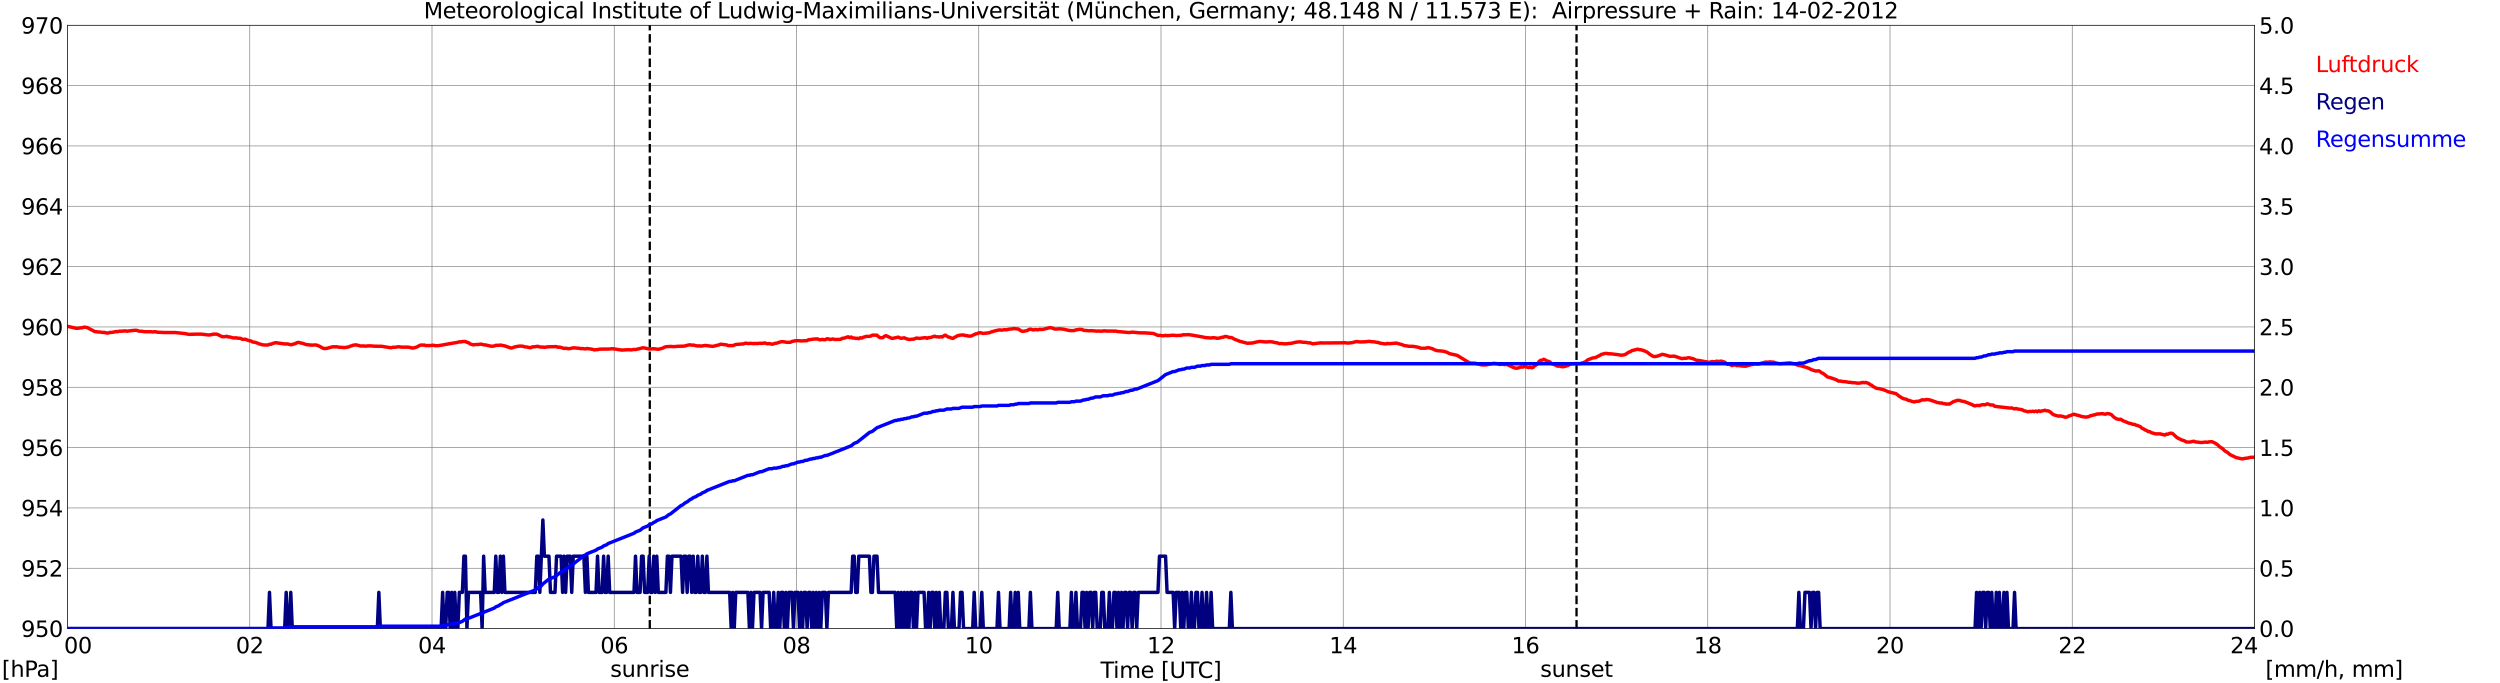 <?xml version="1.0" encoding="utf-8" standalone="no"?>
<!DOCTYPE svg PUBLIC "-//W3C//DTD SVG 1.1//EN"
  "http://www.w3.org/Graphics/SVG/1.1/DTD/svg11.dtd">
<svg xmlns:xlink="http://www.w3.org/1999/xlink" width="1085.4pt" height="296.64pt" viewBox="0 0 1085.4 296.64" xmlns="http://www.w3.org/2000/svg" version="1.1">
 <defs>
  <style type="text/css">*{stroke-linejoin: round; stroke-linecap: butt}</style>
 </defs>
 <g id="figure_1">
  <g id="patch_1">
   <path d="M 0 296.64 
L 1085.4 296.64 
L 1085.4 0 
L 0 0 
z
" style="fill: #ffffff"/>
  </g>
  <g id="axes_1">
   <g id="patch_2">
    <path d="M 29.306 272.909 
L 978.814 272.909 
L 978.814 10.976 
L 29.306 10.976 
z
" style="fill: #ffffff"/>
   </g>
   <g id="patch_3">
    <path d="M 978.814 272.909 
L 978.814 272.909 
L 978.814 10.976 
L 978.814 10.976 
z
" clip-path="url(#pdafb9cfcea)" style="fill: #d3d3d3; opacity: 0.25; stroke: #d3d3d3; stroke-linejoin: miter"/>
   </g>
   <g id="matplotlib.axis_1">
    <g id="xtick_1">
     <g id="line2d_1">
      <path d="M 29.306 272.909 
L 29.306 10.976 
" clip-path="url(#pdafb9cfcea)" style="fill: none; stroke: #808080; stroke-width: 0.3; stroke-linecap: square"/>
     </g>
     <g id="line2d_2"/>
     <g id="text_1">
      <!--    00 -->
      <g transform="translate(18.733 283.627) scale(0.095 -0.095)">
       <defs>
        <path id="DejaVuSans-20" transform="scale(0.016)"/>
        <path id="DejaVuSans-30" d="M 2034 4250 
Q 1547 4250 1301 3770 
Q 1056 3291 1056 2328 
Q 1056 1369 1301 889 
Q 1547 409 2034 409 
Q 2525 409 2770 889 
Q 3016 1369 3016 2328 
Q 3016 3291 2770 3770 
Q 2525 4250 2034 4250 
z
M 2034 4750 
Q 2819 4750 3233 4129 
Q 3647 3509 3647 2328 
Q 3647 1150 3233 529 
Q 2819 -91 2034 -91 
Q 1250 -91 836 529 
Q 422 1150 422 2328 
Q 422 3509 836 4129 
Q 1250 4750 2034 4750 
z
" transform="scale(0.016)"/>
       </defs>
       <use xlink:href="#DejaVuSans-20"/>
       <use xlink:href="#DejaVuSans-20" transform="translate(31.787 0)"/>
       <use xlink:href="#DejaVuSans-20" transform="translate(63.574 0)"/>
       <use xlink:href="#DejaVuSans-30" transform="translate(95.361 0)"/>
       <use xlink:href="#DejaVuSans-30" transform="translate(158.984 0)"/>
      </g>
     </g>
    </g>
    <g id="xtick_2">
     <g id="line2d_3">
      <path d="M 108.431 272.909 
L 108.431 10.976 
" clip-path="url(#pdafb9cfcea)" style="fill: none; stroke: #808080; stroke-width: 0.3; stroke-linecap: square"/>
     </g>
     <g id="line2d_4"/>
     <g id="text_2">
      <!-- 02 -->
      <g transform="translate(102.387 283.627) scale(0.095 -0.095)">
       <defs>
        <path id="DejaVuSans-32" d="M 1228 531 
L 3431 531 
L 3431 0 
L 469 0 
L 469 531 
Q 828 903 1448 1529 
Q 2069 2156 2228 2338 
Q 2531 2678 2651 2914 
Q 2772 3150 2772 3378 
Q 2772 3750 2511 3984 
Q 2250 4219 1831 4219 
Q 1534 4219 1204 4116 
Q 875 4013 500 3803 
L 500 4441 
Q 881 4594 1212 4672 
Q 1544 4750 1819 4750 
Q 2544 4750 2975 4387 
Q 3406 4025 3406 3419 
Q 3406 3131 3298 2873 
Q 3191 2616 2906 2266 
Q 2828 2175 2409 1742 
Q 1991 1309 1228 531 
z
" transform="scale(0.016)"/>
       </defs>
       <use xlink:href="#DejaVuSans-30"/>
       <use xlink:href="#DejaVuSans-32" transform="translate(63.623 0)"/>
      </g>
     </g>
    </g>
    <g id="xtick_3">
     <g id="line2d_5">
      <path d="M 187.557 272.909 
L 187.557 10.976 
" clip-path="url(#pdafb9cfcea)" style="fill: none; stroke: #808080; stroke-width: 0.3; stroke-linecap: square"/>
     </g>
     <g id="line2d_6"/>
     <g id="text_3">
      <!-- 04 -->
      <g transform="translate(181.513 283.627) scale(0.095 -0.095)">
       <defs>
        <path id="DejaVuSans-34" d="M 2419 4116 
L 825 1625 
L 2419 1625 
L 2419 4116 
z
M 2253 4666 
L 3047 4666 
L 3047 1625 
L 3713 1625 
L 3713 1100 
L 3047 1100 
L 3047 0 
L 2419 0 
L 2419 1100 
L 313 1100 
L 313 1709 
L 2253 4666 
z
" transform="scale(0.016)"/>
       </defs>
       <use xlink:href="#DejaVuSans-30"/>
       <use xlink:href="#DejaVuSans-34" transform="translate(63.623 0)"/>
      </g>
     </g>
    </g>
    <g id="xtick_4">
     <g id="line2d_7">
      <path d="M 266.683 272.909 
L 266.683 10.976 
" clip-path="url(#pdafb9cfcea)" style="fill: none; stroke: #808080; stroke-width: 0.3; stroke-linecap: square"/>
     </g>
     <g id="line2d_8"/>
     <g id="text_4">
      <!-- 06 -->
      <g transform="translate(260.638 283.627) scale(0.095 -0.095)">
       <defs>
        <path id="DejaVuSans-36" d="M 2113 2584 
Q 1688 2584 1439 2293 
Q 1191 2003 1191 1497 
Q 1191 994 1439 701 
Q 1688 409 2113 409 
Q 2538 409 2786 701 
Q 3034 994 3034 1497 
Q 3034 2003 2786 2293 
Q 2538 2584 2113 2584 
z
M 3366 4563 
L 3366 3988 
Q 3128 4100 2886 4159 
Q 2644 4219 2406 4219 
Q 1781 4219 1451 3797 
Q 1122 3375 1075 2522 
Q 1259 2794 1537 2939 
Q 1816 3084 2150 3084 
Q 2853 3084 3261 2657 
Q 3669 2231 3669 1497 
Q 3669 778 3244 343 
Q 2819 -91 2113 -91 
Q 1303 -91 875 529 
Q 447 1150 447 2328 
Q 447 3434 972 4092 
Q 1497 4750 2381 4750 
Q 2619 4750 2861 4703 
Q 3103 4656 3366 4563 
z
" transform="scale(0.016)"/>
       </defs>
       <use xlink:href="#DejaVuSans-30"/>
       <use xlink:href="#DejaVuSans-36" transform="translate(63.623 0)"/>
      </g>
     </g>
    </g>
    <g id="xtick_5">
     <g id="line2d_9">
      <path d="M 345.808 272.909 
L 345.808 10.976 
" clip-path="url(#pdafb9cfcea)" style="fill: none; stroke: #808080; stroke-width: 0.3; stroke-linecap: square"/>
     </g>
     <g id="line2d_10"/>
     <g id="text_5">
      <!-- 08 -->
      <g transform="translate(339.764 283.627) scale(0.095 -0.095)">
       <defs>
        <path id="DejaVuSans-38" d="M 2034 2216 
Q 1584 2216 1326 1975 
Q 1069 1734 1069 1313 
Q 1069 891 1326 650 
Q 1584 409 2034 409 
Q 2484 409 2743 651 
Q 3003 894 3003 1313 
Q 3003 1734 2745 1975 
Q 2488 2216 2034 2216 
z
M 1403 2484 
Q 997 2584 770 2862 
Q 544 3141 544 3541 
Q 544 4100 942 4425 
Q 1341 4750 2034 4750 
Q 2731 4750 3128 4425 
Q 3525 4100 3525 3541 
Q 3525 3141 3298 2862 
Q 3072 2584 2669 2484 
Q 3125 2378 3379 2068 
Q 3634 1759 3634 1313 
Q 3634 634 3220 271 
Q 2806 -91 2034 -91 
Q 1263 -91 848 271 
Q 434 634 434 1313 
Q 434 1759 690 2068 
Q 947 2378 1403 2484 
z
M 1172 3481 
Q 1172 3119 1398 2916 
Q 1625 2713 2034 2713 
Q 2441 2713 2670 2916 
Q 2900 3119 2900 3481 
Q 2900 3844 2670 4047 
Q 2441 4250 2034 4250 
Q 1625 4250 1398 4047 
Q 1172 3844 1172 3481 
z
" transform="scale(0.016)"/>
       </defs>
       <use xlink:href="#DejaVuSans-30"/>
       <use xlink:href="#DejaVuSans-38" transform="translate(63.623 0)"/>
      </g>
     </g>
    </g>
    <g id="xtick_6">
     <g id="line2d_11">
      <path d="M 424.934 272.909 
L 424.934 10.976 
" clip-path="url(#pdafb9cfcea)" style="fill: none; stroke: #808080; stroke-width: 0.3; stroke-linecap: square"/>
     </g>
     <g id="line2d_12"/>
     <g id="text_6">
      <!-- 10 -->
      <g transform="translate(418.89 283.627) scale(0.095 -0.095)">
       <defs>
        <path id="DejaVuSans-31" d="M 794 531 
L 1825 531 
L 1825 4091 
L 703 3866 
L 703 4441 
L 1819 4666 
L 2450 4666 
L 2450 531 
L 3481 531 
L 3481 0 
L 794 0 
L 794 531 
z
" transform="scale(0.016)"/>
       </defs>
       <use xlink:href="#DejaVuSans-31"/>
       <use xlink:href="#DejaVuSans-30" transform="translate(63.623 0)"/>
      </g>
     </g>
    </g>
    <g id="xtick_7">
     <g id="line2d_13">
      <path d="M 504.06 272.909 
L 504.06 10.976 
" clip-path="url(#pdafb9cfcea)" style="fill: none; stroke: #808080; stroke-width: 0.3; stroke-linecap: square"/>
     </g>
     <g id="line2d_14"/>
     <g id="text_7">
      <!-- 12 -->
      <g transform="translate(498.015 283.627) scale(0.095 -0.095)">
       <use xlink:href="#DejaVuSans-31"/>
       <use xlink:href="#DejaVuSans-32" transform="translate(63.623 0)"/>
      </g>
     </g>
    </g>
    <g id="xtick_8">
     <g id="line2d_15">
      <path d="M 583.185 272.909 
L 583.185 10.976 
" clip-path="url(#pdafb9cfcea)" style="fill: none; stroke: #808080; stroke-width: 0.3; stroke-linecap: square"/>
     </g>
     <g id="line2d_16"/>
     <g id="text_8">
      <!-- 14 -->
      <g transform="translate(577.141 283.627) scale(0.095 -0.095)">
       <use xlink:href="#DejaVuSans-31"/>
       <use xlink:href="#DejaVuSans-34" transform="translate(63.623 0)"/>
      </g>
     </g>
    </g>
    <g id="xtick_9">
     <g id="line2d_17">
      <path d="M 662.311 272.909 
L 662.311 10.976 
" clip-path="url(#pdafb9cfcea)" style="fill: none; stroke: #808080; stroke-width: 0.3; stroke-linecap: square"/>
     </g>
     <g id="line2d_18"/>
     <g id="text_9">
      <!-- 16 -->
      <g transform="translate(656.267 283.627) scale(0.095 -0.095)">
       <use xlink:href="#DejaVuSans-31"/>
       <use xlink:href="#DejaVuSans-36" transform="translate(63.623 0)"/>
      </g>
     </g>
    </g>
    <g id="xtick_10">
     <g id="line2d_19">
      <path d="M 741.437 272.909 
L 741.437 10.976 
" clip-path="url(#pdafb9cfcea)" style="fill: none; stroke: #808080; stroke-width: 0.3; stroke-linecap: square"/>
     </g>
     <g id="line2d_20"/>
     <g id="text_10">
      <!-- 18 -->
      <g transform="translate(735.392 283.627) scale(0.095 -0.095)">
       <use xlink:href="#DejaVuSans-31"/>
       <use xlink:href="#DejaVuSans-38" transform="translate(63.623 0)"/>
      </g>
     </g>
    </g>
    <g id="xtick_11">
     <g id="line2d_21">
      <path d="M 820.562 272.909 
L 820.562 10.976 
" clip-path="url(#pdafb9cfcea)" style="fill: none; stroke: #808080; stroke-width: 0.3; stroke-linecap: square"/>
     </g>
     <g id="line2d_22"/>
     <g id="text_11">
      <!-- 20 -->
      <g transform="translate(814.518 283.627) scale(0.095 -0.095)">
       <use xlink:href="#DejaVuSans-32"/>
       <use xlink:href="#DejaVuSans-30" transform="translate(63.623 0)"/>
      </g>
     </g>
    </g>
    <g id="xtick_12">
     <g id="line2d_23">
      <path d="M 899.688 272.909 
L 899.688 10.976 
" clip-path="url(#pdafb9cfcea)" style="fill: none; stroke: #808080; stroke-width: 0.3; stroke-linecap: square"/>
     </g>
     <g id="line2d_24"/>
     <g id="text_12">
      <!-- 22 -->
      <g transform="translate(893.644 283.627) scale(0.095 -0.095)">
       <use xlink:href="#DejaVuSans-32"/>
       <use xlink:href="#DejaVuSans-32" transform="translate(63.623 0)"/>
      </g>
     </g>
    </g>
    <g id="xtick_13">
     <g id="line2d_25">
      <path d="M 978.814 272.909 
L 978.814 10.976 
" clip-path="url(#pdafb9cfcea)" style="fill: none; stroke: #808080; stroke-width: 0.3; stroke-linecap: square"/>
     </g>
     <g id="line2d_26"/>
     <g id="text_13">
      <!-- 24    -->
      <g transform="translate(968.241 283.627) scale(0.095 -0.095)">
       <use xlink:href="#DejaVuSans-32"/>
       <use xlink:href="#DejaVuSans-34" transform="translate(63.623 0)"/>
       <use xlink:href="#DejaVuSans-20" transform="translate(127.246 0)"/>
       <use xlink:href="#DejaVuSans-20" transform="translate(159.033 0)"/>
       <use xlink:href="#DejaVuSans-20" transform="translate(190.82 0)"/>
      </g>
     </g>
    </g>
    <g id="text_14">
     <!-- Time [UTC] -->
     <g transform="translate(477.806 294.322) scale(0.095 -0.095)">
      <defs>
       <path id="DejaVuSans-54" d="M -19 4666 
L 3928 4666 
L 3928 4134 
L 2272 4134 
L 2272 0 
L 1638 0 
L 1638 4134 
L -19 4134 
L -19 4666 
z
" transform="scale(0.016)"/>
       <path id="DejaVuSans-69" d="M 603 3500 
L 1178 3500 
L 1178 0 
L 603 0 
L 603 3500 
z
M 603 4863 
L 1178 4863 
L 1178 4134 
L 603 4134 
L 603 4863 
z
" transform="scale(0.016)"/>
       <path id="DejaVuSans-6d" d="M 3328 2828 
Q 3544 3216 3844 3400 
Q 4144 3584 4550 3584 
Q 5097 3584 5394 3201 
Q 5691 2819 5691 2113 
L 5691 0 
L 5113 0 
L 5113 2094 
Q 5113 2597 4934 2840 
Q 4756 3084 4391 3084 
Q 3944 3084 3684 2787 
Q 3425 2491 3425 1978 
L 3425 0 
L 2847 0 
L 2847 2094 
Q 2847 2600 2669 2842 
Q 2491 3084 2119 3084 
Q 1678 3084 1418 2786 
Q 1159 2488 1159 1978 
L 1159 0 
L 581 0 
L 581 3500 
L 1159 3500 
L 1159 2956 
Q 1356 3278 1631 3431 
Q 1906 3584 2284 3584 
Q 2666 3584 2933 3390 
Q 3200 3197 3328 2828 
z
" transform="scale(0.016)"/>
       <path id="DejaVuSans-65" d="M 3597 1894 
L 3597 1613 
L 953 1613 
Q 991 1019 1311 708 
Q 1631 397 2203 397 
Q 2534 397 2845 478 
Q 3156 559 3463 722 
L 3463 178 
Q 3153 47 2828 -22 
Q 2503 -91 2169 -91 
Q 1331 -91 842 396 
Q 353 884 353 1716 
Q 353 2575 817 3079 
Q 1281 3584 2069 3584 
Q 2775 3584 3186 3129 
Q 3597 2675 3597 1894 
z
M 3022 2063 
Q 3016 2534 2758 2815 
Q 2500 3097 2075 3097 
Q 1594 3097 1305 2825 
Q 1016 2553 972 2059 
L 3022 2063 
z
" transform="scale(0.016)"/>
       <path id="DejaVuSans-5b" d="M 550 4863 
L 1875 4863 
L 1875 4416 
L 1125 4416 
L 1125 -397 
L 1875 -397 
L 1875 -844 
L 550 -844 
L 550 4863 
z
" transform="scale(0.016)"/>
       <path id="DejaVuSans-55" d="M 556 4666 
L 1191 4666 
L 1191 1831 
Q 1191 1081 1462 751 
Q 1734 422 2344 422 
Q 2950 422 3222 751 
Q 3494 1081 3494 1831 
L 3494 4666 
L 4128 4666 
L 4128 1753 
Q 4128 841 3676 375 
Q 3225 -91 2344 -91 
Q 1459 -91 1007 375 
Q 556 841 556 1753 
L 556 4666 
z
" transform="scale(0.016)"/>
       <path id="DejaVuSans-43" d="M 4122 4306 
L 4122 3641 
Q 3803 3938 3442 4084 
Q 3081 4231 2675 4231 
Q 1875 4231 1450 3742 
Q 1025 3253 1025 2328 
Q 1025 1406 1450 917 
Q 1875 428 2675 428 
Q 3081 428 3442 575 
Q 3803 722 4122 1019 
L 4122 359 
Q 3791 134 3420 21 
Q 3050 -91 2638 -91 
Q 1578 -91 968 557 
Q 359 1206 359 2328 
Q 359 3453 968 4101 
Q 1578 4750 2638 4750 
Q 3056 4750 3426 4639 
Q 3797 4528 4122 4306 
z
" transform="scale(0.016)"/>
       <path id="DejaVuSans-5d" d="M 1947 4863 
L 1947 -844 
L 622 -844 
L 622 -397 
L 1369 -397 
L 1369 4416 
L 622 4416 
L 622 4863 
L 1947 4863 
z
" transform="scale(0.016)"/>
      </defs>
      <use xlink:href="#DejaVuSans-54"/>
      <use xlink:href="#DejaVuSans-69" transform="translate(57.959 0)"/>
      <use xlink:href="#DejaVuSans-6d" transform="translate(85.742 0)"/>
      <use xlink:href="#DejaVuSans-65" transform="translate(183.154 0)"/>
      <use xlink:href="#DejaVuSans-20" transform="translate(244.678 0)"/>
      <use xlink:href="#DejaVuSans-5b" transform="translate(276.465 0)"/>
      <use xlink:href="#DejaVuSans-55" transform="translate(315.479 0)"/>
      <use xlink:href="#DejaVuSans-54" transform="translate(388.672 0)"/>
      <use xlink:href="#DejaVuSans-43" transform="translate(443.881 0)"/>
      <use xlink:href="#DejaVuSans-5d" transform="translate(513.705 0)"/>
     </g>
    </g>
   </g>
   <g id="matplotlib.axis_2">
    <g id="ytick_1">
     <g id="line2d_27">
      <path d="M 29.306 272.909 
L 978.814 272.909 
" clip-path="url(#pdafb9cfcea)" style="fill: none; stroke: #808080; stroke-width: 0.3; stroke-linecap: square"/>
     </g>
     <g id="line2d_28"/>
     <g id="text_15">
      <!-- 950 -->
      <g transform="translate(9.173 276.518) scale(0.095 -0.095)">
       <defs>
        <path id="DejaVuSans-39" d="M 703 97 
L 703 672 
Q 941 559 1184 500 
Q 1428 441 1663 441 
Q 2288 441 2617 861 
Q 2947 1281 2994 2138 
Q 2813 1869 2534 1725 
Q 2256 1581 1919 1581 
Q 1219 1581 811 2004 
Q 403 2428 403 3163 
Q 403 3881 828 4315 
Q 1253 4750 1959 4750 
Q 2769 4750 3195 4129 
Q 3622 3509 3622 2328 
Q 3622 1225 3098 567 
Q 2575 -91 1691 -91 
Q 1453 -91 1209 -44 
Q 966 3 703 97 
z
M 1959 2075 
Q 2384 2075 2632 2365 
Q 2881 2656 2881 3163 
Q 2881 3666 2632 3958 
Q 2384 4250 1959 4250 
Q 1534 4250 1286 3958 
Q 1038 3666 1038 3163 
Q 1038 2656 1286 2365 
Q 1534 2075 1959 2075 
z
" transform="scale(0.016)"/>
        <path id="DejaVuSans-35" d="M 691 4666 
L 3169 4666 
L 3169 4134 
L 1269 4134 
L 1269 2991 
Q 1406 3038 1543 3061 
Q 1681 3084 1819 3084 
Q 2600 3084 3056 2656 
Q 3513 2228 3513 1497 
Q 3513 744 3044 326 
Q 2575 -91 1722 -91 
Q 1428 -91 1123 -41 
Q 819 9 494 109 
L 494 744 
Q 775 591 1075 516 
Q 1375 441 1709 441 
Q 2250 441 2565 725 
Q 2881 1009 2881 1497 
Q 2881 1984 2565 2268 
Q 2250 2553 1709 2553 
Q 1456 2553 1204 2497 
Q 953 2441 691 2322 
L 691 4666 
z
" transform="scale(0.016)"/>
       </defs>
       <use xlink:href="#DejaVuSans-39"/>
       <use xlink:href="#DejaVuSans-35" transform="translate(63.623 0)"/>
       <use xlink:href="#DejaVuSans-30" transform="translate(127.246 0)"/>
      </g>
     </g>
    </g>
    <g id="ytick_2">
     <g id="line2d_29">
      <path d="M 29.306 246.715 
L 978.814 246.715 
" clip-path="url(#pdafb9cfcea)" style="fill: none; stroke: #808080; stroke-width: 0.3; stroke-linecap: square"/>
     </g>
     <g id="line2d_30"/>
     <g id="text_16">
      <!-- 952 -->
      <g transform="translate(9.173 250.325) scale(0.095 -0.095)">
       <use xlink:href="#DejaVuSans-39"/>
       <use xlink:href="#DejaVuSans-35" transform="translate(63.623 0)"/>
       <use xlink:href="#DejaVuSans-32" transform="translate(127.246 0)"/>
      </g>
     </g>
    </g>
    <g id="ytick_3">
     <g id="line2d_31">
      <path d="M 29.306 220.522 
L 978.814 220.522 
" clip-path="url(#pdafb9cfcea)" style="fill: none; stroke: #808080; stroke-width: 0.3; stroke-linecap: square"/>
     </g>
     <g id="line2d_32"/>
     <g id="text_17">
      <!-- 954 -->
      <g transform="translate(9.173 224.131) scale(0.095 -0.095)">
       <use xlink:href="#DejaVuSans-39"/>
       <use xlink:href="#DejaVuSans-35" transform="translate(63.623 0)"/>
       <use xlink:href="#DejaVuSans-34" transform="translate(127.246 0)"/>
      </g>
     </g>
    </g>
    <g id="ytick_4">
     <g id="line2d_33">
      <path d="M 29.306 194.329 
L 978.814 194.329 
" clip-path="url(#pdafb9cfcea)" style="fill: none; stroke: #808080; stroke-width: 0.3; stroke-linecap: square"/>
     </g>
     <g id="line2d_34"/>
     <g id="text_18">
      <!-- 956 -->
      <g transform="translate(9.173 197.938) scale(0.095 -0.095)">
       <use xlink:href="#DejaVuSans-39"/>
       <use xlink:href="#DejaVuSans-35" transform="translate(63.623 0)"/>
       <use xlink:href="#DejaVuSans-36" transform="translate(127.246 0)"/>
      </g>
     </g>
    </g>
    <g id="ytick_5">
     <g id="line2d_35">
      <path d="M 29.306 168.136 
L 978.814 168.136 
" clip-path="url(#pdafb9cfcea)" style="fill: none; stroke: #808080; stroke-width: 0.3; stroke-linecap: square"/>
     </g>
     <g id="line2d_36"/>
     <g id="text_19">
      <!-- 958 -->
      <g transform="translate(9.173 171.745) scale(0.095 -0.095)">
       <use xlink:href="#DejaVuSans-39"/>
       <use xlink:href="#DejaVuSans-35" transform="translate(63.623 0)"/>
       <use xlink:href="#DejaVuSans-38" transform="translate(127.246 0)"/>
      </g>
     </g>
    </g>
    <g id="ytick_6">
     <g id="line2d_37">
      <path d="M 29.306 141.942 
L 978.814 141.942 
" clip-path="url(#pdafb9cfcea)" style="fill: none; stroke: #808080; stroke-width: 0.3; stroke-linecap: square"/>
     </g>
     <g id="line2d_38"/>
     <g id="text_20">
      <!-- 960 -->
      <g transform="translate(9.173 145.551) scale(0.095 -0.095)">
       <use xlink:href="#DejaVuSans-39"/>
       <use xlink:href="#DejaVuSans-36" transform="translate(63.623 0)"/>
       <use xlink:href="#DejaVuSans-30" transform="translate(127.246 0)"/>
      </g>
     </g>
    </g>
    <g id="ytick_7">
     <g id="line2d_39">
      <path d="M 29.306 115.749 
L 978.814 115.749 
" clip-path="url(#pdafb9cfcea)" style="fill: none; stroke: #808080; stroke-width: 0.3; stroke-linecap: square"/>
     </g>
     <g id="line2d_40"/>
     <g id="text_21">
      <!-- 962 -->
      <g transform="translate(9.173 119.358) scale(0.095 -0.095)">
       <use xlink:href="#DejaVuSans-39"/>
       <use xlink:href="#DejaVuSans-36" transform="translate(63.623 0)"/>
       <use xlink:href="#DejaVuSans-32" transform="translate(127.246 0)"/>
      </g>
     </g>
    </g>
    <g id="ytick_8">
     <g id="line2d_41">
      <path d="M 29.306 89.556 
L 978.814 89.556 
" clip-path="url(#pdafb9cfcea)" style="fill: none; stroke: #808080; stroke-width: 0.3; stroke-linecap: square"/>
     </g>
     <g id="line2d_42"/>
     <g id="text_22">
      <!-- 964 -->
      <g transform="translate(9.173 93.165) scale(0.095 -0.095)">
       <use xlink:href="#DejaVuSans-39"/>
       <use xlink:href="#DejaVuSans-36" transform="translate(63.623 0)"/>
       <use xlink:href="#DejaVuSans-34" transform="translate(127.246 0)"/>
      </g>
     </g>
    </g>
    <g id="ytick_9">
     <g id="line2d_43">
      <path d="M 29.306 63.362 
L 978.814 63.362 
" clip-path="url(#pdafb9cfcea)" style="fill: none; stroke: #808080; stroke-width: 0.3; stroke-linecap: square"/>
     </g>
     <g id="line2d_44"/>
     <g id="text_23">
      <!-- 966 -->
      <g transform="translate(9.173 66.972) scale(0.095 -0.095)">
       <use xlink:href="#DejaVuSans-39"/>
       <use xlink:href="#DejaVuSans-36" transform="translate(63.623 0)"/>
       <use xlink:href="#DejaVuSans-36" transform="translate(127.246 0)"/>
      </g>
     </g>
    </g>
    <g id="ytick_10">
     <g id="line2d_45">
      <path d="M 29.306 37.169 
L 978.814 37.169 
" clip-path="url(#pdafb9cfcea)" style="fill: none; stroke: #808080; stroke-width: 0.3; stroke-linecap: square"/>
     </g>
     <g id="line2d_46"/>
     <g id="text_24">
      <!-- 968 -->
      <g transform="translate(9.173 40.778) scale(0.095 -0.095)">
       <use xlink:href="#DejaVuSans-39"/>
       <use xlink:href="#DejaVuSans-36" transform="translate(63.623 0)"/>
       <use xlink:href="#DejaVuSans-38" transform="translate(127.246 0)"/>
      </g>
     </g>
    </g>
    <g id="ytick_11">
     <g id="line2d_47">
      <path d="M 29.306 10.976 
L 978.814 10.976 
" clip-path="url(#pdafb9cfcea)" style="fill: none; stroke: #808080; stroke-width: 0.3; stroke-linecap: square"/>
     </g>
     <g id="line2d_48"/>
     <g id="text_25">
      <!-- 970 -->
      <g transform="translate(9.173 14.585) scale(0.095 -0.095)">
       <defs>
        <path id="DejaVuSans-37" d="M 525 4666 
L 3525 4666 
L 3525 4397 
L 1831 0 
L 1172 0 
L 2766 4134 
L 525 4134 
L 525 4666 
z
" transform="scale(0.016)"/>
       </defs>
       <use xlink:href="#DejaVuSans-39"/>
       <use xlink:href="#DejaVuSans-37" transform="translate(63.623 0)"/>
       <use xlink:href="#DejaVuSans-30" transform="translate(127.246 0)"/>
      </g>
     </g>
    </g>
   </g>
   <g id="line2d_49">
    <path d="M 282.112 272.909 
L 282.112 10.976 
" clip-path="url(#pdafb9cfcea)" style="fill: none; stroke-dasharray: 3.7,1.6; stroke-dashoffset: 0; stroke: #000000"/>
   </g>
   <g id="line2d_50">
    <path d="M 684.466 272.909 
L 684.466 10.976 
" clip-path="url(#pdafb9cfcea)" style="fill: none; stroke-dasharray: 3.7,1.6; stroke-dashoffset: 0; stroke: #000000"/>
   </g>
   <g id="line2d_51">
    <path d="M 29.306 141.68 
L 33.262 142.571 
L 35.9 142.257 
L 36.559 141.995 
L 37.878 142.23 
L 41.175 143.959 
L 43.153 144.169 
L 43.812 144.195 
L 44.472 144.352 
L 45.131 144.3 
L 46.45 144.588 
L 47.109 144.562 
L 47.768 144.3 
L 48.428 144.352 
L 50.406 143.959 
L 51.065 144.012 
L 51.725 143.802 
L 53.043 143.776 
L 54.362 143.645 
L 55.022 143.802 
L 57.659 143.488 
L 58.978 143.383 
L 59.637 143.488 
L 60.297 143.776 
L 61.615 143.828 
L 62.934 144.038 
L 65.572 144.012 
L 66.231 144.116 
L 67.55 144.012 
L 68.209 144.221 
L 71.506 144.378 
L 73.484 144.378 
L 76.122 144.378 
L 80.078 144.797 
L 82.056 145.164 
L 86.013 145.059 
L 87.331 145.059 
L 90.628 145.452 
L 91.947 145.269 
L 92.606 145.059 
L 93.925 145.059 
L 94.584 145.243 
L 95.903 145.924 
L 96.563 146.212 
L 97.881 146.133 
L 98.541 146.002 
L 99.2 146.29 
L 99.86 146.317 
L 101.178 146.683 
L 101.838 146.736 
L 102.497 146.657 
L 103.156 146.814 
L 104.475 146.893 
L 105.135 147.286 
L 105.794 147.338 
L 106.453 147.259 
L 107.772 147.783 
L 109.091 148.098 
L 109.75 148.517 
L 110.41 148.543 
L 111.728 148.936 
L 112.388 149.276 
L 113.047 149.381 
L 113.707 149.669 
L 115.025 149.8 
L 116.344 149.774 
L 117.003 149.486 
L 117.663 149.46 
L 118.322 149.145 
L 119.641 148.779 
L 123.597 149.329 
L 124.916 149.329 
L 126.235 149.669 
L 126.894 149.591 
L 127.553 149.329 
L 128.213 149.198 
L 128.872 148.805 
L 129.532 148.648 
L 130.85 148.962 
L 131.51 149.093 
L 132.829 149.591 
L 135.466 149.853 
L 136.785 149.748 
L 137.444 149.826 
L 138.763 150.35 
L 140.082 151.11 
L 140.741 151.346 
L 142.06 151.215 
L 143.379 150.822 
L 144.697 150.507 
L 145.357 150.612 
L 146.016 150.507 
L 146.676 150.691 
L 148.654 150.822 
L 149.313 150.927 
L 151.291 150.665 
L 151.951 150.324 
L 152.61 150.167 
L 153.269 149.879 
L 154.588 149.722 
L 156.566 150.219 
L 157.885 150.193 
L 158.544 150.272 
L 160.523 150.141 
L 162.501 150.298 
L 165.798 150.35 
L 167.116 150.586 
L 169.754 150.979 
L 170.413 150.796 
L 171.732 150.743 
L 173.051 150.534 
L 174.37 150.717 
L 177.007 150.717 
L 177.666 150.769 
L 178.985 151.11 
L 179.645 151.058 
L 180.963 150.665 
L 182.282 149.931 
L 182.941 149.774 
L 183.601 149.853 
L 184.26 149.8 
L 184.92 150.088 
L 185.579 150.01 
L 186.238 150.062 
L 188.217 149.879 
L 188.876 150.088 
L 190.195 150.088 
L 192.173 149.774 
L 193.492 149.512 
L 198.767 148.622 
L 199.426 148.386 
L 200.085 148.464 
L 200.745 148.281 
L 202.063 148.255 
L 202.723 148.622 
L 203.382 148.753 
L 204.042 149.276 
L 205.36 149.722 
L 206.679 149.564 
L 207.339 149.591 
L 208.657 149.407 
L 209.317 149.486 
L 209.976 149.722 
L 210.635 149.722 
L 213.273 150.324 
L 214.592 150.219 
L 215.251 149.931 
L 216.57 149.931 
L 217.229 149.8 
L 219.207 150.193 
L 221.845 151.11 
L 222.504 150.979 
L 223.164 150.717 
L 224.482 150.403 
L 225.801 150.246 
L 227.12 150.324 
L 227.779 150.612 
L 228.439 150.612 
L 229.757 150.874 
L 230.417 150.953 
L 231.076 150.612 
L 232.395 150.534 
L 233.054 150.376 
L 233.714 150.403 
L 234.373 150.638 
L 235.033 150.717 
L 235.692 150.665 
L 236.351 150.796 
L 237.67 150.586 
L 241.626 150.481 
L 242.286 150.796 
L 242.945 150.665 
L 244.923 151.293 
L 245.583 151.162 
L 246.901 151.424 
L 248.22 151.162 
L 248.88 151.005 
L 251.517 151.215 
L 252.176 151.372 
L 252.836 151.319 
L 254.155 151.503 
L 254.814 151.293 
L 256.133 151.477 
L 257.451 151.712 
L 258.111 151.922 
L 258.77 151.791 
L 259.43 151.817 
L 260.089 151.608 
L 261.408 151.555 
L 264.045 151.555 
L 266.023 151.398 
L 269.98 152 
L 271.958 151.87 
L 273.277 151.843 
L 273.936 151.922 
L 275.255 151.712 
L 275.914 151.765 
L 279.211 150.979 
L 280.53 151.241 
L 281.849 151.529 
L 283.827 151.398 
L 285.805 151.66 
L 287.783 151.136 
L 288.442 150.743 
L 289.102 150.534 
L 291.08 150.403 
L 292.399 150.507 
L 294.377 150.35 
L 297.014 150.272 
L 298.992 149.774 
L 299.652 149.695 
L 300.311 149.879 
L 300.971 149.8 
L 302.289 150.115 
L 302.949 150.219 
L 303.608 150.141 
L 304.267 150.272 
L 306.246 149.984 
L 308.883 150.324 
L 309.543 150.376 
L 312.18 149.722 
L 312.839 149.434 
L 315.477 149.748 
L 316.136 150.036 
L 318.114 150.062 
L 319.433 149.564 
L 322.071 149.355 
L 322.73 149.329 
L 323.39 149.041 
L 324.049 149.014 
L 324.708 149.145 
L 326.027 149.067 
L 327.346 149.198 
L 328.005 149.093 
L 328.665 149.198 
L 329.324 149.067 
L 331.302 149.041 
L 331.961 148.857 
L 332.621 149.119 
L 333.28 149.25 
L 333.94 149.145 
L 335.258 149.46 
L 336.577 149.041 
L 337.236 148.988 
L 338.555 148.517 
L 339.215 148.36 
L 339.874 148.333 
L 341.852 148.648 
L 343.171 148.595 
L 343.83 148.255 
L 345.149 147.967 
L 346.468 147.888 
L 347.787 148.019 
L 350.424 147.888 
L 351.083 147.469 
L 351.743 147.469 
L 353.062 147.233 
L 354.38 147.155 
L 355.04 147.155 
L 355.699 147.495 
L 356.359 147.521 
L 357.018 147.312 
L 357.677 147.521 
L 358.337 147.469 
L 358.996 147.076 
L 359.655 147.102 
L 360.315 147.417 
L 361.634 147.155 
L 362.293 147.39 
L 364.271 147.338 
L 364.93 147.364 
L 365.59 146.893 
L 366.249 146.867 
L 368.227 146.212 
L 368.887 146.605 
L 369.546 146.317 
L 370.206 146.788 
L 370.865 146.709 
L 371.524 146.945 
L 372.184 146.84 
L 372.843 147.05 
L 373.502 146.631 
L 374.162 146.788 
L 374.821 146.421 
L 376.14 146.028 
L 377.459 146.055 
L 378.118 145.871 
L 378.777 145.478 
L 380.096 145.531 
L 380.756 145.531 
L 381.415 146.186 
L 382.074 146.605 
L 382.734 146.657 
L 383.393 146.526 
L 384.053 145.95 
L 384.712 145.74 
L 386.69 146.683 
L 387.349 146.945 
L 389.987 146.369 
L 390.646 146.709 
L 391.306 146.867 
L 392.624 146.657 
L 393.284 146.998 
L 394.603 147.39 
L 395.921 147.286 
L 396.581 147.259 
L 397.899 146.762 
L 399.218 146.919 
L 400.537 146.736 
L 401.856 146.578 
L 402.515 146.893 
L 403.175 146.552 
L 403.834 146.578 
L 405.812 145.95 
L 406.471 146.238 
L 407.131 146.212 
L 407.79 146.369 
L 408.45 146.133 
L 409.109 146.29 
L 409.768 145.793 
L 410.428 145.505 
L 411.746 146.343 
L 412.406 146.447 
L 413.065 146.788 
L 413.725 146.919 
L 414.384 146.474 
L 415.043 146.186 
L 415.703 145.766 
L 417.022 145.478 
L 418.34 145.426 
L 419 145.688 
L 419.659 145.662 
L 420.318 145.897 
L 421.637 145.897 
L 423.615 144.954 
L 424.275 144.85 
L 424.934 144.535 
L 425.593 144.457 
L 426.912 144.771 
L 429.55 144.457 
L 430.209 144.169 
L 432.187 143.592 
L 433.506 143.304 
L 434.165 143.226 
L 434.825 143.357 
L 436.144 143.121 
L 436.803 143.2 
L 438.122 142.911 
L 439.44 142.807 
L 440.1 142.649 
L 442.078 142.833 
L 443.397 143.697 
L 444.056 143.881 
L 445.375 143.645 
L 446.034 143.488 
L 446.694 143.069 
L 447.353 142.885 
L 448.672 143.278 
L 449.331 143.069 
L 450.65 143.2 
L 451.309 142.99 
L 452.628 143.042 
L 455.925 142.23 
L 457.244 142.545 
L 457.903 142.859 
L 459.222 142.833 
L 459.881 142.728 
L 461.859 142.938 
L 463.838 143.409 
L 465.156 143.566 
L 466.475 143.488 
L 467.134 143.2 
L 467.794 143.173 
L 468.453 142.99 
L 469.772 143.042 
L 470.431 143.409 
L 472.409 143.566 
L 473.069 143.645 
L 473.728 143.54 
L 476.366 143.776 
L 477.025 143.697 
L 477.685 143.802 
L 479.663 143.619 
L 480.322 143.75 
L 482.96 143.723 
L 483.619 143.802 
L 484.278 143.697 
L 484.938 143.907 
L 490.213 144.378 
L 491.532 144.195 
L 493.51 144.378 
L 494.828 144.509 
L 496.807 144.509 
L 500.763 144.771 
L 502.741 145.635 
L 503.4 145.583 
L 504.719 145.766 
L 505.379 145.766 
L 506.038 145.583 
L 506.697 145.74 
L 509.335 145.531 
L 510.654 145.662 
L 511.313 145.688 
L 511.972 145.583 
L 512.632 145.662 
L 513.291 145.4 
L 513.95 145.321 
L 514.61 145.374 
L 515.929 145.269 
L 517.907 145.557 
L 522.522 146.369 
L 523.182 146.552 
L 525.819 146.762 
L 526.479 146.605 
L 527.797 146.709 
L 528.457 146.893 
L 529.776 146.683 
L 530.435 146.447 
L 531.094 146.395 
L 531.754 146.107 
L 532.413 146.107 
L 533.073 146.264 
L 533.732 146.578 
L 534.391 146.5 
L 535.051 146.709 
L 535.71 147.155 
L 538.348 148.202 
L 541.644 149.041 
L 542.963 148.936 
L 543.623 148.936 
L 545.601 148.464 
L 546.919 148.229 
L 549.557 148.464 
L 551.535 148.36 
L 552.195 148.412 
L 553.513 148.7 
L 554.832 148.936 
L 555.491 149.224 
L 556.151 149.145 
L 558.129 149.303 
L 560.107 149.067 
L 560.766 149.041 
L 562.085 148.674 
L 563.404 148.464 
L 564.723 148.412 
L 565.382 148.569 
L 567.36 148.674 
L 568.02 148.883 
L 568.679 148.831 
L 569.998 149.276 
L 573.295 148.857 
L 574.613 148.91 
L 583.185 148.831 
L 583.845 148.779 
L 585.164 148.962 
L 587.142 148.753 
L 588.46 148.386 
L 589.12 148.281 
L 589.779 148.412 
L 591.098 148.464 
L 593.076 148.36 
L 594.395 148.202 
L 595.714 148.36 
L 597.032 148.464 
L 597.692 148.648 
L 598.351 148.648 
L 599.011 148.962 
L 601.648 149.355 
L 602.307 149.093 
L 602.967 149.224 
L 606.264 148.962 
L 608.901 149.695 
L 609.561 150.01 
L 610.879 150.193 
L 611.539 150.324 
L 613.517 150.376 
L 614.836 150.586 
L 616.154 150.874 
L 616.814 151.188 
L 618.792 151.188 
L 620.111 150.927 
L 621.429 151.267 
L 622.089 151.477 
L 622.748 151.87 
L 624.067 152.262 
L 625.386 152.367 
L 626.705 152.498 
L 628.023 152.865 
L 629.342 153.546 
L 632.639 154.279 
L 634.617 155.484 
L 637.914 157.501 
L 638.573 157.632 
L 639.892 157.658 
L 640.552 157.711 
L 643.189 158.418 
L 644.508 158.444 
L 645.167 158.444 
L 648.464 157.737 
L 649.783 157.868 
L 651.102 158.234 
L 652.42 158.13 
L 653.08 158.287 
L 654.399 158.261 
L 657.036 159.544 
L 657.695 159.78 
L 658.355 159.858 
L 659.014 159.806 
L 660.333 159.282 
L 660.992 159.413 
L 661.652 159.204 
L 662.311 159.204 
L 663.63 159.597 
L 664.289 159.387 
L 664.949 159.675 
L 665.608 159.518 
L 666.267 158.811 
L 666.927 158.444 
L 667.586 157.842 
L 668.246 156.899 
L 668.905 156.401 
L 669.564 156.375 
L 670.224 155.982 
L 670.883 156.27 
L 671.542 156.715 
L 672.202 156.846 
L 672.861 157.108 
L 673.521 157.789 
L 674.839 158.287 
L 676.158 158.968 
L 676.817 158.916 
L 678.136 159.204 
L 678.796 159.23 
L 680.774 158.68 
L 681.433 158.261 
L 682.092 157.999 
L 684.071 157.842 
L 686.049 157.868 
L 688.027 157.213 
L 688.686 156.794 
L 689.346 156.218 
L 691.324 155.458 
L 692.643 155.248 
L 694.621 154.279 
L 695.28 153.834 
L 695.939 153.729 
L 696.599 153.493 
L 697.258 153.415 
L 698.577 153.598 
L 699.236 153.598 
L 700.555 153.755 
L 702.533 153.991 
L 703.852 154.227 
L 705.171 154.044 
L 705.83 153.782 
L 707.149 152.891 
L 707.808 152.708 
L 708.468 152.236 
L 711.105 151.581 
L 711.765 151.817 
L 712.424 151.843 
L 713.743 152.262 
L 715.062 152.839 
L 716.38 153.886 
L 717.699 154.698 
L 718.358 154.829 
L 719.677 154.594 
L 720.996 154.096 
L 721.655 153.834 
L 722.974 154.096 
L 724.952 154.698 
L 726.93 154.62 
L 730.227 155.72 
L 730.887 155.563 
L 732.205 155.537 
L 732.865 155.327 
L 733.524 155.327 
L 734.184 155.563 
L 734.843 155.668 
L 735.502 155.903 
L 736.162 156.27 
L 736.821 156.48 
L 737.48 156.48 
L 742.096 157.318 
L 743.415 156.951 
L 744.074 157.134 
L 745.393 156.794 
L 746.052 156.951 
L 747.371 156.768 
L 748.031 157.056 
L 748.69 157.161 
L 750.009 158.182 
L 750.668 158.156 
L 751.327 158.365 
L 751.987 158.732 
L 753.306 158.339 
L 753.965 158.758 
L 754.624 158.68 
L 756.602 158.942 
L 757.921 158.994 
L 759.24 158.601 
L 760.559 158.287 
L 761.878 158.025 
L 763.196 158.104 
L 766.493 157.213 
L 767.812 157.239 
L 768.471 157.082 
L 769.131 157.213 
L 769.79 157.187 
L 771.109 157.58 
L 772.428 157.894 
L 773.746 157.842 
L 777.043 157.527 
L 779.021 157.946 
L 781 158.68 
L 781.659 158.732 
L 782.978 159.151 
L 784.296 159.518 
L 785.615 160.042 
L 786.275 160.435 
L 788.253 161.09 
L 789.572 160.985 
L 790.231 161.325 
L 790.89 161.875 
L 791.55 162.137 
L 793.528 163.735 
L 794.187 163.814 
L 796.825 164.704 
L 797.484 164.992 
L 798.143 165.464 
L 798.803 165.438 
L 800.122 165.647 
L 801.44 165.752 
L 802.759 166.014 
L 803.419 165.962 
L 804.078 166.171 
L 804.737 166.119 
L 806.715 166.381 
L 808.034 166.223 
L 808.694 166.014 
L 809.353 166.197 
L 810.012 166.014 
L 811.331 166.485 
L 811.99 167.035 
L 812.65 167.271 
L 813.309 167.9 
L 813.969 168.162 
L 814.628 168.581 
L 815.947 168.764 
L 817.925 169.262 
L 819.903 170.126 
L 823.2 170.912 
L 824.519 171.986 
L 825.837 172.798 
L 826.497 173.138 
L 827.156 173.217 
L 827.816 173.427 
L 828.475 173.82 
L 829.134 173.898 
L 829.794 174.186 
L 831.112 174.527 
L 831.772 174.291 
L 833.091 174.186 
L 833.75 173.95 
L 834.409 173.584 
L 835.728 173.636 
L 836.388 173.427 
L 837.706 173.584 
L 840.344 174.474 
L 841.003 174.762 
L 841.663 174.815 
L 842.322 174.998 
L 842.981 174.972 
L 843.641 175.182 
L 844.3 175.26 
L 844.959 175.47 
L 845.619 175.365 
L 846.278 175.47 
L 848.256 174.291 
L 848.916 174.134 
L 849.575 173.846 
L 850.894 173.846 
L 851.553 174.134 
L 852.872 174.343 
L 856.169 175.653 
L 856.828 176.046 
L 857.488 176.229 
L 858.147 176.046 
L 858.806 176.02 
L 859.466 176.125 
L 860.125 175.81 
L 860.785 175.679 
L 861.444 175.758 
L 862.103 175.679 
L 862.763 175.313 
L 864.082 175.784 
L 865.4 175.863 
L 866.06 176.413 
L 872.653 177.172 
L 873.313 177.094 
L 874.632 177.539 
L 875.291 177.329 
L 875.95 177.565 
L 877.929 177.879 
L 878.588 178.299 
L 880.566 178.77 
L 881.225 178.613 
L 881.885 178.691 
L 882.544 178.508 
L 883.204 178.718 
L 883.863 178.456 
L 884.522 178.77 
L 885.182 178.351 
L 885.841 178.665 
L 886.5 178.377 
L 887.16 178.325 
L 887.819 178.089 
L 888.479 178.377 
L 889.138 178.351 
L 889.797 178.639 
L 890.457 179.111 
L 891.116 179.765 
L 891.775 180.132 
L 893.754 180.682 
L 894.413 180.577 
L 895.732 180.813 
L 896.391 181.101 
L 897.051 181.127 
L 897.71 180.892 
L 898.369 180.525 
L 899.029 180.368 
L 900.347 179.818 
L 901.666 180.211 
L 902.985 180.525 
L 903.644 180.813 
L 905.622 181.101 
L 906.941 180.866 
L 907.601 180.473 
L 908.26 180.394 
L 908.919 180.158 
L 909.579 180.08 
L 910.238 179.792 
L 912.876 179.582 
L 913.535 179.792 
L 914.194 179.792 
L 914.854 179.556 
L 915.513 179.608 
L 916.173 179.792 
L 916.832 180.132 
L 917.491 180.866 
L 918.81 181.835 
L 920.129 182.097 
L 920.788 182.018 
L 921.448 182.542 
L 923.426 183.354 
L 924.085 183.668 
L 925.404 183.956 
L 926.063 184.271 
L 926.723 184.244 
L 927.382 184.585 
L 928.041 184.742 
L 929.36 185.318 
L 930.02 185.999 
L 930.679 186.209 
L 931.338 186.68 
L 931.998 186.89 
L 932.657 187.388 
L 933.316 187.388 
L 933.976 187.833 
L 935.295 188.2 
L 935.954 188.383 
L 937.932 188.357 
L 938.592 188.593 
L 939.251 188.671 
L 939.91 188.881 
L 940.57 188.462 
L 941.229 188.514 
L 941.888 188.173 
L 942.548 188.069 
L 943.207 188.173 
L 945.185 190.007 
L 947.163 191.002 
L 948.482 191.421 
L 949.142 191.867 
L 950.46 191.945 
L 951.12 191.867 
L 952.438 191.552 
L 953.098 191.84 
L 955.735 192.129 
L 957.714 191.919 
L 958.373 192.05 
L 959.032 191.84 
L 960.351 191.762 
L 961.67 192.364 
L 962.989 193.255 
L 963.648 193.962 
L 964.967 194.774 
L 965.626 195.481 
L 966.285 196.005 
L 966.945 196.32 
L 968.264 197.42 
L 969.582 198.048 
L 970.901 198.677 
L 973.539 199.253 
L 974.198 199.07 
L 976.176 198.808 
L 976.836 198.572 
L 978.154 198.52 
L 978.154 198.52 
" clip-path="url(#pdafb9cfcea)" style="fill: none; stroke: #ff0000; stroke-width: 1.5; stroke-linecap: square"/>
   </g>
   <g id="patch_4">
    <path d="M 29.306 272.909 
L 29.306 10.976 
" style="fill: none; stroke: #000000; stroke-width: 0.3; stroke-linejoin: miter; stroke-linecap: square"/>
   </g>
   <g id="patch_5">
    <path d="M 29.306 272.909 
L 978.814 272.909 
" style="fill: none; stroke: #000000; stroke-width: 0.3; stroke-linejoin: miter; stroke-linecap: square"/>
   </g>
   <g id="patch_6">
    <path d="M 29.306 10.976 
L 978.814 10.976 
" style="fill: none; stroke: #000000; stroke-width: 0.3; stroke-linejoin: miter; stroke-linecap: square"/>
   </g>
   <g id="text_26">
    <!-- sunrise -->
    <g transform="translate(264.948 293.863) scale(0.095 -0.095)">
     <defs>
      <path id="DejaVuSans-73" d="M 2834 3397 
L 2834 2853 
Q 2591 2978 2328 3040 
Q 2066 3103 1784 3103 
Q 1356 3103 1142 2972 
Q 928 2841 928 2578 
Q 928 2378 1081 2264 
Q 1234 2150 1697 2047 
L 1894 2003 
Q 2506 1872 2764 1633 
Q 3022 1394 3022 966 
Q 3022 478 2636 193 
Q 2250 -91 1575 -91 
Q 1294 -91 989 -36 
Q 684 19 347 128 
L 347 722 
Q 666 556 975 473 
Q 1284 391 1588 391 
Q 1994 391 2212 530 
Q 2431 669 2431 922 
Q 2431 1156 2273 1281 
Q 2116 1406 1581 1522 
L 1381 1569 
Q 847 1681 609 1914 
Q 372 2147 372 2553 
Q 372 3047 722 3315 
Q 1072 3584 1716 3584 
Q 2034 3584 2315 3537 
Q 2597 3491 2834 3397 
z
" transform="scale(0.016)"/>
      <path id="DejaVuSans-75" d="M 544 1381 
L 544 3500 
L 1119 3500 
L 1119 1403 
Q 1119 906 1312 657 
Q 1506 409 1894 409 
Q 2359 409 2629 706 
Q 2900 1003 2900 1516 
L 2900 3500 
L 3475 3500 
L 3475 0 
L 2900 0 
L 2900 538 
Q 2691 219 2414 64 
Q 2138 -91 1772 -91 
Q 1169 -91 856 284 
Q 544 659 544 1381 
z
M 1991 3584 
L 1991 3584 
z
" transform="scale(0.016)"/>
      <path id="DejaVuSans-6e" d="M 3513 2113 
L 3513 0 
L 2938 0 
L 2938 2094 
Q 2938 2591 2744 2837 
Q 2550 3084 2163 3084 
Q 1697 3084 1428 2787 
Q 1159 2491 1159 1978 
L 1159 0 
L 581 0 
L 581 3500 
L 1159 3500 
L 1159 2956 
Q 1366 3272 1645 3428 
Q 1925 3584 2291 3584 
Q 2894 3584 3203 3211 
Q 3513 2838 3513 2113 
z
" transform="scale(0.016)"/>
      <path id="DejaVuSans-72" d="M 2631 2963 
Q 2534 3019 2420 3045 
Q 2306 3072 2169 3072 
Q 1681 3072 1420 2755 
Q 1159 2438 1159 1844 
L 1159 0 
L 581 0 
L 581 3500 
L 1159 3500 
L 1159 2956 
Q 1341 3275 1631 3429 
Q 1922 3584 2338 3584 
Q 2397 3584 2469 3576 
Q 2541 3569 2628 3553 
L 2631 2963 
z
" transform="scale(0.016)"/>
     </defs>
     <use xlink:href="#DejaVuSans-73"/>
     <use xlink:href="#DejaVuSans-75" transform="translate(52.1 0)"/>
     <use xlink:href="#DejaVuSans-6e" transform="translate(115.479 0)"/>
     <use xlink:href="#DejaVuSans-72" transform="translate(178.857 0)"/>
     <use xlink:href="#DejaVuSans-69" transform="translate(219.971 0)"/>
     <use xlink:href="#DejaVuSans-73" transform="translate(247.754 0)"/>
     <use xlink:href="#DejaVuSans-65" transform="translate(299.854 0)"/>
    </g>
   </g>
   <g id="text_27">
    <!-- sunset -->
    <g transform="translate(668.712 293.863) scale(0.095 -0.095)">
     <defs>
      <path id="DejaVuSans-74" d="M 1172 4494 
L 1172 3500 
L 2356 3500 
L 2356 3053 
L 1172 3053 
L 1172 1153 
Q 1172 725 1289 603 
Q 1406 481 1766 481 
L 2356 481 
L 2356 0 
L 1766 0 
Q 1100 0 847 248 
Q 594 497 594 1153 
L 594 3053 
L 172 3053 
L 172 3500 
L 594 3500 
L 594 4494 
L 1172 4494 
z
" transform="scale(0.016)"/>
     </defs>
     <use xlink:href="#DejaVuSans-73"/>
     <use xlink:href="#DejaVuSans-75" transform="translate(52.1 0)"/>
     <use xlink:href="#DejaVuSans-6e" transform="translate(115.479 0)"/>
     <use xlink:href="#DejaVuSans-73" transform="translate(178.857 0)"/>
     <use xlink:href="#DejaVuSans-65" transform="translate(230.957 0)"/>
     <use xlink:href="#DejaVuSans-74" transform="translate(292.48 0)"/>
    </g>
   </g>
   <g id="text_28">
    <!-- [hPa] -->
    <g transform="translate(0.821 293.863) scale(0.095 -0.095)">
     <defs>
      <path id="DejaVuSans-68" d="M 3513 2113 
L 3513 0 
L 2938 0 
L 2938 2094 
Q 2938 2591 2744 2837 
Q 2550 3084 2163 3084 
Q 1697 3084 1428 2787 
Q 1159 2491 1159 1978 
L 1159 0 
L 581 0 
L 581 4863 
L 1159 4863 
L 1159 2956 
Q 1366 3272 1645 3428 
Q 1925 3584 2291 3584 
Q 2894 3584 3203 3211 
Q 3513 2838 3513 2113 
z
" transform="scale(0.016)"/>
      <path id="DejaVuSans-50" d="M 1259 4147 
L 1259 2394 
L 2053 2394 
Q 2494 2394 2734 2622 
Q 2975 2850 2975 3272 
Q 2975 3691 2734 3919 
Q 2494 4147 2053 4147 
L 1259 4147 
z
M 628 4666 
L 2053 4666 
Q 2838 4666 3239 4311 
Q 3641 3956 3641 3272 
Q 3641 2581 3239 2228 
Q 2838 1875 2053 1875 
L 1259 1875 
L 1259 0 
L 628 0 
L 628 4666 
z
" transform="scale(0.016)"/>
      <path id="DejaVuSans-61" d="M 2194 1759 
Q 1497 1759 1228 1600 
Q 959 1441 959 1056 
Q 959 750 1161 570 
Q 1363 391 1709 391 
Q 2188 391 2477 730 
Q 2766 1069 2766 1631 
L 2766 1759 
L 2194 1759 
z
M 3341 1997 
L 3341 0 
L 2766 0 
L 2766 531 
Q 2569 213 2275 61 
Q 1981 -91 1556 -91 
Q 1019 -91 701 211 
Q 384 513 384 1019 
Q 384 1609 779 1909 
Q 1175 2209 1959 2209 
L 2766 2209 
L 2766 2266 
Q 2766 2663 2505 2880 
Q 2244 3097 1772 3097 
Q 1472 3097 1187 3025 
Q 903 2953 641 2809 
L 641 3341 
Q 956 3463 1253 3523 
Q 1550 3584 1831 3584 
Q 2591 3584 2966 3190 
Q 3341 2797 3341 1997 
z
" transform="scale(0.016)"/>
     </defs>
     <use xlink:href="#DejaVuSans-5b"/>
     <use xlink:href="#DejaVuSans-68" transform="translate(39.014 0)"/>
     <use xlink:href="#DejaVuSans-50" transform="translate(102.393 0)"/>
     <use xlink:href="#DejaVuSans-61" transform="translate(158.195 0)"/>
     <use xlink:href="#DejaVuSans-5d" transform="translate(219.475 0)"/>
    </g>
   </g>
   <g id="text_29">
    <!-- Luftdruck -->
    <g style="fill: #ff0000" transform="translate(1005.4 31.291) scale(0.095 -0.095)">
     <defs>
      <path id="DejaVuSans-4c" d="M 628 4666 
L 1259 4666 
L 1259 531 
L 3531 531 
L 3531 0 
L 628 0 
L 628 4666 
z
" transform="scale(0.016)"/>
      <path id="DejaVuSans-66" d="M 2375 4863 
L 2375 4384 
L 1825 4384 
Q 1516 4384 1395 4259 
Q 1275 4134 1275 3809 
L 1275 3500 
L 2222 3500 
L 2222 3053 
L 1275 3053 
L 1275 0 
L 697 0 
L 697 3053 
L 147 3053 
L 147 3500 
L 697 3500 
L 697 3744 
Q 697 4328 969 4595 
Q 1241 4863 1831 4863 
L 2375 4863 
z
" transform="scale(0.016)"/>
      <path id="DejaVuSans-64" d="M 2906 2969 
L 2906 4863 
L 3481 4863 
L 3481 0 
L 2906 0 
L 2906 525 
Q 2725 213 2448 61 
Q 2172 -91 1784 -91 
Q 1150 -91 751 415 
Q 353 922 353 1747 
Q 353 2572 751 3078 
Q 1150 3584 1784 3584 
Q 2172 3584 2448 3432 
Q 2725 3281 2906 2969 
z
M 947 1747 
Q 947 1113 1208 752 
Q 1469 391 1925 391 
Q 2381 391 2643 752 
Q 2906 1113 2906 1747 
Q 2906 2381 2643 2742 
Q 2381 3103 1925 3103 
Q 1469 3103 1208 2742 
Q 947 2381 947 1747 
z
" transform="scale(0.016)"/>
      <path id="DejaVuSans-63" d="M 3122 3366 
L 3122 2828 
Q 2878 2963 2633 3030 
Q 2388 3097 2138 3097 
Q 1578 3097 1268 2742 
Q 959 2388 959 1747 
Q 959 1106 1268 751 
Q 1578 397 2138 397 
Q 2388 397 2633 464 
Q 2878 531 3122 666 
L 3122 134 
Q 2881 22 2623 -34 
Q 2366 -91 2075 -91 
Q 1284 -91 818 406 
Q 353 903 353 1747 
Q 353 2603 823 3093 
Q 1294 3584 2113 3584 
Q 2378 3584 2631 3529 
Q 2884 3475 3122 3366 
z
" transform="scale(0.016)"/>
      <path id="DejaVuSans-6b" d="M 581 4863 
L 1159 4863 
L 1159 1991 
L 2875 3500 
L 3609 3500 
L 1753 1863 
L 3688 0 
L 2938 0 
L 1159 1709 
L 1159 0 
L 581 0 
L 581 4863 
z
" transform="scale(0.016)"/>
     </defs>
     <use xlink:href="#DejaVuSans-4c"/>
     <use xlink:href="#DejaVuSans-75" transform="translate(53.963 0)"/>
     <use xlink:href="#DejaVuSans-66" transform="translate(117.342 0)"/>
     <use xlink:href="#DejaVuSans-74" transform="translate(150.797 0)"/>
     <use xlink:href="#DejaVuSans-64" transform="translate(190.006 0)"/>
     <use xlink:href="#DejaVuSans-72" transform="translate(253.482 0)"/>
     <use xlink:href="#DejaVuSans-75" transform="translate(294.596 0)"/>
     <use xlink:href="#DejaVuSans-63" transform="translate(357.975 0)"/>
     <use xlink:href="#DejaVuSans-6b" transform="translate(412.955 0)"/>
    </g>
   </g>
   <g id="text_30">
    <!-- Regen -->
    <g style="fill: #000080" transform="translate(1005.4 47.531) scale(0.095 -0.095)">
     <defs>
      <path id="DejaVuSans-52" d="M 2841 2188 
Q 3044 2119 3236 1894 
Q 3428 1669 3622 1275 
L 4263 0 
L 3584 0 
L 2988 1197 
Q 2756 1666 2539 1819 
Q 2322 1972 1947 1972 
L 1259 1972 
L 1259 0 
L 628 0 
L 628 4666 
L 2053 4666 
Q 2853 4666 3247 4331 
Q 3641 3997 3641 3322 
Q 3641 2881 3436 2590 
Q 3231 2300 2841 2188 
z
M 1259 4147 
L 1259 2491 
L 2053 2491 
Q 2509 2491 2742 2702 
Q 2975 2913 2975 3322 
Q 2975 3731 2742 3939 
Q 2509 4147 2053 4147 
L 1259 4147 
z
" transform="scale(0.016)"/>
      <path id="DejaVuSans-67" d="M 2906 1791 
Q 2906 2416 2648 2759 
Q 2391 3103 1925 3103 
Q 1463 3103 1205 2759 
Q 947 2416 947 1791 
Q 947 1169 1205 825 
Q 1463 481 1925 481 
Q 2391 481 2648 825 
Q 2906 1169 2906 1791 
z
M 3481 434 
Q 3481 -459 3084 -895 
Q 2688 -1331 1869 -1331 
Q 1566 -1331 1297 -1286 
Q 1028 -1241 775 -1147 
L 775 -588 
Q 1028 -725 1275 -790 
Q 1522 -856 1778 -856 
Q 2344 -856 2625 -561 
Q 2906 -266 2906 331 
L 2906 616 
Q 2728 306 2450 153 
Q 2172 0 1784 0 
Q 1141 0 747 490 
Q 353 981 353 1791 
Q 353 2603 747 3093 
Q 1141 3584 1784 3584 
Q 2172 3584 2450 3431 
Q 2728 3278 2906 2969 
L 2906 3500 
L 3481 3500 
L 3481 434 
z
" transform="scale(0.016)"/>
     </defs>
     <use xlink:href="#DejaVuSans-52"/>
     <use xlink:href="#DejaVuSans-65" transform="translate(64.982 0)"/>
     <use xlink:href="#DejaVuSans-67" transform="translate(126.506 0)"/>
     <use xlink:href="#DejaVuSans-65" transform="translate(189.982 0)"/>
     <use xlink:href="#DejaVuSans-6e" transform="translate(251.506 0)"/>
    </g>
   </g>
   <g id="text_31">
    <!-- Regensumme -->
    <g style="fill: #0000ff" transform="translate(1005.4 63.771) scale(0.095 -0.095)">
     <use xlink:href="#DejaVuSans-52"/>
     <use xlink:href="#DejaVuSans-65" transform="translate(64.982 0)"/>
     <use xlink:href="#DejaVuSans-67" transform="translate(126.506 0)"/>
     <use xlink:href="#DejaVuSans-65" transform="translate(189.982 0)"/>
     <use xlink:href="#DejaVuSans-6e" transform="translate(251.506 0)"/>
     <use xlink:href="#DejaVuSans-73" transform="translate(314.885 0)"/>
     <use xlink:href="#DejaVuSans-75" transform="translate(366.984 0)"/>
     <use xlink:href="#DejaVuSans-6d" transform="translate(430.363 0)"/>
     <use xlink:href="#DejaVuSans-6d" transform="translate(527.775 0)"/>
     <use xlink:href="#DejaVuSans-65" transform="translate(625.188 0)"/>
    </g>
   </g>
   <g id="text_32">
    <!-- Meteorological Institute of Ludwig-Maximilians-Universität (München, Germany; 48.148 N / 11.573 E):  Airpressure + Rain: 14-02-2012 -->
    <g transform="translate(183.991 7.976) scale(0.095 -0.095)">
     <defs>
      <path id="DejaVuSans-4d" d="M 628 4666 
L 1569 4666 
L 2759 1491 
L 3956 4666 
L 4897 4666 
L 4897 0 
L 4281 0 
L 4281 4097 
L 3078 897 
L 2444 897 
L 1241 4097 
L 1241 0 
L 628 0 
L 628 4666 
z
" transform="scale(0.016)"/>
      <path id="DejaVuSans-6f" d="M 1959 3097 
Q 1497 3097 1228 2736 
Q 959 2375 959 1747 
Q 959 1119 1226 758 
Q 1494 397 1959 397 
Q 2419 397 2687 759 
Q 2956 1122 2956 1747 
Q 2956 2369 2687 2733 
Q 2419 3097 1959 3097 
z
M 1959 3584 
Q 2709 3584 3137 3096 
Q 3566 2609 3566 1747 
Q 3566 888 3137 398 
Q 2709 -91 1959 -91 
Q 1206 -91 779 398 
Q 353 888 353 1747 
Q 353 2609 779 3096 
Q 1206 3584 1959 3584 
z
" transform="scale(0.016)"/>
      <path id="DejaVuSans-6c" d="M 603 4863 
L 1178 4863 
L 1178 0 
L 603 0 
L 603 4863 
z
" transform="scale(0.016)"/>
      <path id="DejaVuSans-49" d="M 628 4666 
L 1259 4666 
L 1259 0 
L 628 0 
L 628 4666 
z
" transform="scale(0.016)"/>
      <path id="DejaVuSans-77" d="M 269 3500 
L 844 3500 
L 1563 769 
L 2278 3500 
L 2956 3500 
L 3675 769 
L 4391 3500 
L 4966 3500 
L 4050 0 
L 3372 0 
L 2619 2869 
L 1863 0 
L 1184 0 
L 269 3500 
z
" transform="scale(0.016)"/>
      <path id="DejaVuSans-2d" d="M 313 2009 
L 1997 2009 
L 1997 1497 
L 313 1497 
L 313 2009 
z
" transform="scale(0.016)"/>
      <path id="DejaVuSans-78" d="M 3513 3500 
L 2247 1797 
L 3578 0 
L 2900 0 
L 1881 1375 
L 863 0 
L 184 0 
L 1544 1831 
L 300 3500 
L 978 3500 
L 1906 2253 
L 2834 3500 
L 3513 3500 
z
" transform="scale(0.016)"/>
      <path id="DejaVuSans-76" d="M 191 3500 
L 800 3500 
L 1894 563 
L 2988 3500 
L 3597 3500 
L 2284 0 
L 1503 0 
L 191 3500 
z
" transform="scale(0.016)"/>
      <path id="DejaVuSans-e4" d="M 2194 1759 
Q 1497 1759 1228 1600 
Q 959 1441 959 1056 
Q 959 750 1161 570 
Q 1363 391 1709 391 
Q 2188 391 2477 730 
Q 2766 1069 2766 1631 
L 2766 1759 
L 2194 1759 
z
M 3341 1997 
L 3341 0 
L 2766 0 
L 2766 531 
Q 2569 213 2275 61 
Q 1981 -91 1556 -91 
Q 1019 -91 701 211 
Q 384 513 384 1019 
Q 384 1609 779 1909 
Q 1175 2209 1959 2209 
L 2766 2209 
L 2766 2266 
Q 2766 2663 2505 2880 
Q 2244 3097 1772 3097 
Q 1472 3097 1187 3025 
Q 903 2953 641 2809 
L 641 3341 
Q 956 3463 1253 3523 
Q 1550 3584 1831 3584 
Q 2591 3584 2966 3190 
Q 3341 2797 3341 1997 
z
M 2150 4850 
L 2784 4850 
L 2784 4219 
L 2150 4219 
L 2150 4850 
z
M 928 4850 
L 1562 4850 
L 1562 4219 
L 928 4219 
L 928 4850 
z
" transform="scale(0.016)"/>
      <path id="DejaVuSans-28" d="M 1984 4856 
Q 1566 4138 1362 3434 
Q 1159 2731 1159 2009 
Q 1159 1288 1364 580 
Q 1569 -128 1984 -844 
L 1484 -844 
Q 1016 -109 783 600 
Q 550 1309 550 2009 
Q 550 2706 781 3412 
Q 1013 4119 1484 4856 
L 1984 4856 
z
" transform="scale(0.016)"/>
      <path id="DejaVuSans-fc" d="M 544 1381 
L 544 3500 
L 1119 3500 
L 1119 1403 
Q 1119 906 1312 657 
Q 1506 409 1894 409 
Q 2359 409 2629 706 
Q 2900 1003 2900 1516 
L 2900 3500 
L 3475 3500 
L 3475 0 
L 2900 0 
L 2900 538 
Q 2691 219 2414 64 
Q 2138 -91 1772 -91 
Q 1169 -91 856 284 
Q 544 659 544 1381 
z
M 1991 3584 
L 1991 3584 
z
M 2278 4850 
L 2912 4850 
L 2912 4219 
L 2278 4219 
L 2278 4850 
z
M 1056 4850 
L 1690 4850 
L 1690 4219 
L 1056 4219 
L 1056 4850 
z
" transform="scale(0.016)"/>
      <path id="DejaVuSans-2c" d="M 750 794 
L 1409 794 
L 1409 256 
L 897 -744 
L 494 -744 
L 750 256 
L 750 794 
z
" transform="scale(0.016)"/>
      <path id="DejaVuSans-47" d="M 3809 666 
L 3809 1919 
L 2778 1919 
L 2778 2438 
L 4434 2438 
L 4434 434 
Q 4069 175 3628 42 
Q 3188 -91 2688 -91 
Q 1594 -91 976 548 
Q 359 1188 359 2328 
Q 359 3472 976 4111 
Q 1594 4750 2688 4750 
Q 3144 4750 3555 4637 
Q 3966 4525 4313 4306 
L 4313 3634 
Q 3963 3931 3569 4081 
Q 3175 4231 2741 4231 
Q 1884 4231 1454 3753 
Q 1025 3275 1025 2328 
Q 1025 1384 1454 906 
Q 1884 428 2741 428 
Q 3075 428 3337 486 
Q 3600 544 3809 666 
z
" transform="scale(0.016)"/>
      <path id="DejaVuSans-79" d="M 2059 -325 
Q 1816 -950 1584 -1140 
Q 1353 -1331 966 -1331 
L 506 -1331 
L 506 -850 
L 844 -850 
Q 1081 -850 1212 -737 
Q 1344 -625 1503 -206 
L 1606 56 
L 191 3500 
L 800 3500 
L 1894 763 
L 2988 3500 
L 3597 3500 
L 2059 -325 
z
" transform="scale(0.016)"/>
      <path id="DejaVuSans-3b" d="M 750 3309 
L 1409 3309 
L 1409 2516 
L 750 2516 
L 750 3309 
z
M 750 794 
L 1409 794 
L 1409 256 
L 897 -744 
L 494 -744 
L 750 256 
L 750 794 
z
" transform="scale(0.016)"/>
      <path id="DejaVuSans-2e" d="M 684 794 
L 1344 794 
L 1344 0 
L 684 0 
L 684 794 
z
" transform="scale(0.016)"/>
      <path id="DejaVuSans-4e" d="M 628 4666 
L 1478 4666 
L 3547 763 
L 3547 4666 
L 4159 4666 
L 4159 0 
L 3309 0 
L 1241 3903 
L 1241 0 
L 628 0 
L 628 4666 
z
" transform="scale(0.016)"/>
      <path id="DejaVuSans-2f" d="M 1625 4666 
L 2156 4666 
L 531 -594 
L 0 -594 
L 1625 4666 
z
" transform="scale(0.016)"/>
      <path id="DejaVuSans-33" d="M 2597 2516 
Q 3050 2419 3304 2112 
Q 3559 1806 3559 1356 
Q 3559 666 3084 287 
Q 2609 -91 1734 -91 
Q 1441 -91 1130 -33 
Q 819 25 488 141 
L 488 750 
Q 750 597 1062 519 
Q 1375 441 1716 441 
Q 2309 441 2620 675 
Q 2931 909 2931 1356 
Q 2931 1769 2642 2001 
Q 2353 2234 1838 2234 
L 1294 2234 
L 1294 2753 
L 1863 2753 
Q 2328 2753 2575 2939 
Q 2822 3125 2822 3475 
Q 2822 3834 2567 4026 
Q 2313 4219 1838 4219 
Q 1578 4219 1281 4162 
Q 984 4106 628 3988 
L 628 4550 
Q 988 4650 1302 4700 
Q 1616 4750 1894 4750 
Q 2613 4750 3031 4423 
Q 3450 4097 3450 3541 
Q 3450 3153 3228 2886 
Q 3006 2619 2597 2516 
z
" transform="scale(0.016)"/>
      <path id="DejaVuSans-45" d="M 628 4666 
L 3578 4666 
L 3578 4134 
L 1259 4134 
L 1259 2753 
L 3481 2753 
L 3481 2222 
L 1259 2222 
L 1259 531 
L 3634 531 
L 3634 0 
L 628 0 
L 628 4666 
z
" transform="scale(0.016)"/>
      <path id="DejaVuSans-29" d="M 513 4856 
L 1013 4856 
Q 1481 4119 1714 3412 
Q 1947 2706 1947 2009 
Q 1947 1309 1714 600 
Q 1481 -109 1013 -844 
L 513 -844 
Q 928 -128 1133 580 
Q 1338 1288 1338 2009 
Q 1338 2731 1133 3434 
Q 928 4138 513 4856 
z
" transform="scale(0.016)"/>
      <path id="DejaVuSans-3a" d="M 750 794 
L 1409 794 
L 1409 0 
L 750 0 
L 750 794 
z
M 750 3309 
L 1409 3309 
L 1409 2516 
L 750 2516 
L 750 3309 
z
" transform="scale(0.016)"/>
      <path id="DejaVuSans-41" d="M 2188 4044 
L 1331 1722 
L 3047 1722 
L 2188 4044 
z
M 1831 4666 
L 2547 4666 
L 4325 0 
L 3669 0 
L 3244 1197 
L 1141 1197 
L 716 0 
L 50 0 
L 1831 4666 
z
" transform="scale(0.016)"/>
      <path id="DejaVuSans-70" d="M 1159 525 
L 1159 -1331 
L 581 -1331 
L 581 3500 
L 1159 3500 
L 1159 2969 
Q 1341 3281 1617 3432 
Q 1894 3584 2278 3584 
Q 2916 3584 3314 3078 
Q 3713 2572 3713 1747 
Q 3713 922 3314 415 
Q 2916 -91 2278 -91 
Q 1894 -91 1617 61 
Q 1341 213 1159 525 
z
M 3116 1747 
Q 3116 2381 2855 2742 
Q 2594 3103 2138 3103 
Q 1681 3103 1420 2742 
Q 1159 2381 1159 1747 
Q 1159 1113 1420 752 
Q 1681 391 2138 391 
Q 2594 391 2855 752 
Q 3116 1113 3116 1747 
z
" transform="scale(0.016)"/>
      <path id="DejaVuSans-2b" d="M 2944 4013 
L 2944 2272 
L 4684 2272 
L 4684 1741 
L 2944 1741 
L 2944 0 
L 2419 0 
L 2419 1741 
L 678 1741 
L 678 2272 
L 2419 2272 
L 2419 4013 
L 2944 4013 
z
" transform="scale(0.016)"/>
     </defs>
     <use xlink:href="#DejaVuSans-4d"/>
     <use xlink:href="#DejaVuSans-65" transform="translate(86.279 0)"/>
     <use xlink:href="#DejaVuSans-74" transform="translate(147.803 0)"/>
     <use xlink:href="#DejaVuSans-65" transform="translate(187.012 0)"/>
     <use xlink:href="#DejaVuSans-6f" transform="translate(248.535 0)"/>
     <use xlink:href="#DejaVuSans-72" transform="translate(309.717 0)"/>
     <use xlink:href="#DejaVuSans-6f" transform="translate(348.58 0)"/>
     <use xlink:href="#DejaVuSans-6c" transform="translate(409.762 0)"/>
     <use xlink:href="#DejaVuSans-6f" transform="translate(437.545 0)"/>
     <use xlink:href="#DejaVuSans-67" transform="translate(498.727 0)"/>
     <use xlink:href="#DejaVuSans-69" transform="translate(562.203 0)"/>
     <use xlink:href="#DejaVuSans-63" transform="translate(589.986 0)"/>
     <use xlink:href="#DejaVuSans-61" transform="translate(644.967 0)"/>
     <use xlink:href="#DejaVuSans-6c" transform="translate(706.246 0)"/>
     <use xlink:href="#DejaVuSans-20" transform="translate(734.029 0)"/>
     <use xlink:href="#DejaVuSans-49" transform="translate(765.816 0)"/>
     <use xlink:href="#DejaVuSans-6e" transform="translate(795.309 0)"/>
     <use xlink:href="#DejaVuSans-73" transform="translate(858.688 0)"/>
     <use xlink:href="#DejaVuSans-74" transform="translate(910.787 0)"/>
     <use xlink:href="#DejaVuSans-69" transform="translate(949.996 0)"/>
     <use xlink:href="#DejaVuSans-74" transform="translate(977.779 0)"/>
     <use xlink:href="#DejaVuSans-75" transform="translate(1016.988 0)"/>
     <use xlink:href="#DejaVuSans-74" transform="translate(1080.367 0)"/>
     <use xlink:href="#DejaVuSans-65" transform="translate(1119.576 0)"/>
     <use xlink:href="#DejaVuSans-20" transform="translate(1181.1 0)"/>
     <use xlink:href="#DejaVuSans-6f" transform="translate(1212.887 0)"/>
     <use xlink:href="#DejaVuSans-66" transform="translate(1274.068 0)"/>
     <use xlink:href="#DejaVuSans-20" transform="translate(1309.273 0)"/>
     <use xlink:href="#DejaVuSans-4c" transform="translate(1341.061 0)"/>
     <use xlink:href="#DejaVuSans-75" transform="translate(1395.023 0)"/>
     <use xlink:href="#DejaVuSans-64" transform="translate(1458.402 0)"/>
     <use xlink:href="#DejaVuSans-77" transform="translate(1521.879 0)"/>
     <use xlink:href="#DejaVuSans-69" transform="translate(1603.666 0)"/>
     <use xlink:href="#DejaVuSans-67" transform="translate(1631.449 0)"/>
     <use xlink:href="#DejaVuSans-2d" transform="translate(1694.926 0)"/>
     <use xlink:href="#DejaVuSans-4d" transform="translate(1731.01 0)"/>
     <use xlink:href="#DejaVuSans-61" transform="translate(1817.289 0)"/>
     <use xlink:href="#DejaVuSans-78" transform="translate(1878.568 0)"/>
     <use xlink:href="#DejaVuSans-69" transform="translate(1937.748 0)"/>
     <use xlink:href="#DejaVuSans-6d" transform="translate(1965.531 0)"/>
     <use xlink:href="#DejaVuSans-69" transform="translate(2062.943 0)"/>
     <use xlink:href="#DejaVuSans-6c" transform="translate(2090.727 0)"/>
     <use xlink:href="#DejaVuSans-69" transform="translate(2118.51 0)"/>
     <use xlink:href="#DejaVuSans-61" transform="translate(2146.293 0)"/>
     <use xlink:href="#DejaVuSans-6e" transform="translate(2207.572 0)"/>
     <use xlink:href="#DejaVuSans-73" transform="translate(2270.951 0)"/>
     <use xlink:href="#DejaVuSans-2d" transform="translate(2323.051 0)"/>
     <use xlink:href="#DejaVuSans-55" transform="translate(2359.135 0)"/>
     <use xlink:href="#DejaVuSans-6e" transform="translate(2432.328 0)"/>
     <use xlink:href="#DejaVuSans-69" transform="translate(2495.707 0)"/>
     <use xlink:href="#DejaVuSans-76" transform="translate(2523.49 0)"/>
     <use xlink:href="#DejaVuSans-65" transform="translate(2582.67 0)"/>
     <use xlink:href="#DejaVuSans-72" transform="translate(2644.193 0)"/>
     <use xlink:href="#DejaVuSans-73" transform="translate(2685.307 0)"/>
     <use xlink:href="#DejaVuSans-69" transform="translate(2737.406 0)"/>
     <use xlink:href="#DejaVuSans-74" transform="translate(2765.189 0)"/>
     <use xlink:href="#DejaVuSans-e4" transform="translate(2804.398 0)"/>
     <use xlink:href="#DejaVuSans-74" transform="translate(2865.678 0)"/>
     <use xlink:href="#DejaVuSans-20" transform="translate(2904.887 0)"/>
     <use xlink:href="#DejaVuSans-28" transform="translate(2936.674 0)"/>
     <use xlink:href="#DejaVuSans-4d" transform="translate(2975.688 0)"/>
     <use xlink:href="#DejaVuSans-fc" transform="translate(3061.967 0)"/>
     <use xlink:href="#DejaVuSans-6e" transform="translate(3125.346 0)"/>
     <use xlink:href="#DejaVuSans-63" transform="translate(3188.725 0)"/>
     <use xlink:href="#DejaVuSans-68" transform="translate(3243.705 0)"/>
     <use xlink:href="#DejaVuSans-65" transform="translate(3307.084 0)"/>
     <use xlink:href="#DejaVuSans-6e" transform="translate(3368.607 0)"/>
     <use xlink:href="#DejaVuSans-2c" transform="translate(3431.986 0)"/>
     <use xlink:href="#DejaVuSans-20" transform="translate(3463.773 0)"/>
     <use xlink:href="#DejaVuSans-47" transform="translate(3495.561 0)"/>
     <use xlink:href="#DejaVuSans-65" transform="translate(3573.051 0)"/>
     <use xlink:href="#DejaVuSans-72" transform="translate(3634.574 0)"/>
     <use xlink:href="#DejaVuSans-6d" transform="translate(3673.938 0)"/>
     <use xlink:href="#DejaVuSans-61" transform="translate(3771.35 0)"/>
     <use xlink:href="#DejaVuSans-6e" transform="translate(3832.629 0)"/>
     <use xlink:href="#DejaVuSans-79" transform="translate(3896.008 0)"/>
     <use xlink:href="#DejaVuSans-3b" transform="translate(3955.188 0)"/>
     <use xlink:href="#DejaVuSans-20" transform="translate(3988.879 0)"/>
     <use xlink:href="#DejaVuSans-34" transform="translate(4020.666 0)"/>
     <use xlink:href="#DejaVuSans-38" transform="translate(4084.289 0)"/>
     <use xlink:href="#DejaVuSans-2e" transform="translate(4147.912 0)"/>
     <use xlink:href="#DejaVuSans-31" transform="translate(4179.699 0)"/>
     <use xlink:href="#DejaVuSans-34" transform="translate(4243.322 0)"/>
     <use xlink:href="#DejaVuSans-38" transform="translate(4306.945 0)"/>
     <use xlink:href="#DejaVuSans-20" transform="translate(4370.568 0)"/>
     <use xlink:href="#DejaVuSans-4e" transform="translate(4402.355 0)"/>
     <use xlink:href="#DejaVuSans-20" transform="translate(4477.16 0)"/>
     <use xlink:href="#DejaVuSans-2f" transform="translate(4508.947 0)"/>
     <use xlink:href="#DejaVuSans-20" transform="translate(4542.639 0)"/>
     <use xlink:href="#DejaVuSans-31" transform="translate(4574.426 0)"/>
     <use xlink:href="#DejaVuSans-31" transform="translate(4638.049 0)"/>
     <use xlink:href="#DejaVuSans-2e" transform="translate(4701.672 0)"/>
     <use xlink:href="#DejaVuSans-35" transform="translate(4733.459 0)"/>
     <use xlink:href="#DejaVuSans-37" transform="translate(4797.082 0)"/>
     <use xlink:href="#DejaVuSans-33" transform="translate(4860.705 0)"/>
     <use xlink:href="#DejaVuSans-20" transform="translate(4924.328 0)"/>
     <use xlink:href="#DejaVuSans-45" transform="translate(4956.115 0)"/>
     <use xlink:href="#DejaVuSans-29" transform="translate(5019.299 0)"/>
     <use xlink:href="#DejaVuSans-3a" transform="translate(5058.312 0)"/>
     <use xlink:href="#DejaVuSans-20" transform="translate(5092.004 0)"/>
     <use xlink:href="#DejaVuSans-20" transform="translate(5123.791 0)"/>
     <use xlink:href="#DejaVuSans-41" transform="translate(5155.578 0)"/>
     <use xlink:href="#DejaVuSans-69" transform="translate(5223.986 0)"/>
     <use xlink:href="#DejaVuSans-72" transform="translate(5251.77 0)"/>
     <use xlink:href="#DejaVuSans-70" transform="translate(5292.883 0)"/>
     <use xlink:href="#DejaVuSans-72" transform="translate(5356.359 0)"/>
     <use xlink:href="#DejaVuSans-65" transform="translate(5395.223 0)"/>
     <use xlink:href="#DejaVuSans-73" transform="translate(5456.746 0)"/>
     <use xlink:href="#DejaVuSans-73" transform="translate(5508.846 0)"/>
     <use xlink:href="#DejaVuSans-75" transform="translate(5560.945 0)"/>
     <use xlink:href="#DejaVuSans-72" transform="translate(5624.324 0)"/>
     <use xlink:href="#DejaVuSans-65" transform="translate(5663.188 0)"/>
     <use xlink:href="#DejaVuSans-20" transform="translate(5724.711 0)"/>
     <use xlink:href="#DejaVuSans-2b" transform="translate(5756.498 0)"/>
     <use xlink:href="#DejaVuSans-20" transform="translate(5840.287 0)"/>
     <use xlink:href="#DejaVuSans-52" transform="translate(5872.074 0)"/>
     <use xlink:href="#DejaVuSans-61" transform="translate(5939.307 0)"/>
     <use xlink:href="#DejaVuSans-69" transform="translate(6000.586 0)"/>
     <use xlink:href="#DejaVuSans-6e" transform="translate(6028.369 0)"/>
     <use xlink:href="#DejaVuSans-3a" transform="translate(6091.748 0)"/>
     <use xlink:href="#DejaVuSans-20" transform="translate(6125.439 0)"/>
     <use xlink:href="#DejaVuSans-31" transform="translate(6157.227 0)"/>
     <use xlink:href="#DejaVuSans-34" transform="translate(6220.85 0)"/>
     <use xlink:href="#DejaVuSans-2d" transform="translate(6284.473 0)"/>
     <use xlink:href="#DejaVuSans-30" transform="translate(6320.557 0)"/>
     <use xlink:href="#DejaVuSans-32" transform="translate(6384.18 0)"/>
     <use xlink:href="#DejaVuSans-2d" transform="translate(6447.803 0)"/>
     <use xlink:href="#DejaVuSans-32" transform="translate(6483.887 0)"/>
     <use xlink:href="#DejaVuSans-30" transform="translate(6547.51 0)"/>
     <use xlink:href="#DejaVuSans-31" transform="translate(6611.133 0)"/>
     <use xlink:href="#DejaVuSans-32" transform="translate(6674.756 0)"/>
    </g>
   </g>
  </g>
  <g id="axes_2">
   <g id="matplotlib.axis_3">
    <g id="ytick_12">
     <g id="line2d_52"/>
     <g id="text_33">
      <!-- 0.0 -->
      <g transform="translate(980.814 276.518) scale(0.095 -0.095)">
       <use xlink:href="#DejaVuSans-30"/>
       <use xlink:href="#DejaVuSans-2e" transform="translate(63.623 0)"/>
       <use xlink:href="#DejaVuSans-30" transform="translate(95.41 0)"/>
      </g>
     </g>
    </g>
    <g id="ytick_13">
     <g id="line2d_53"/>
     <g id="text_34">
      <!-- 0.5 -->
      <g transform="translate(980.814 250.325) scale(0.095 -0.095)">
       <use xlink:href="#DejaVuSans-30"/>
       <use xlink:href="#DejaVuSans-2e" transform="translate(63.623 0)"/>
       <use xlink:href="#DejaVuSans-35" transform="translate(95.41 0)"/>
      </g>
     </g>
    </g>
    <g id="ytick_14">
     <g id="line2d_54"/>
     <g id="text_35">
      <!-- 1.0 -->
      <g transform="translate(980.814 224.131) scale(0.095 -0.095)">
       <use xlink:href="#DejaVuSans-31"/>
       <use xlink:href="#DejaVuSans-2e" transform="translate(63.623 0)"/>
       <use xlink:href="#DejaVuSans-30" transform="translate(95.41 0)"/>
      </g>
     </g>
    </g>
    <g id="ytick_15">
     <g id="line2d_55"/>
     <g id="text_36">
      <!-- 1.5 -->
      <g transform="translate(980.814 197.938) scale(0.095 -0.095)">
       <use xlink:href="#DejaVuSans-31"/>
       <use xlink:href="#DejaVuSans-2e" transform="translate(63.623 0)"/>
       <use xlink:href="#DejaVuSans-35" transform="translate(95.41 0)"/>
      </g>
     </g>
    </g>
    <g id="ytick_16">
     <g id="line2d_56"/>
     <g id="text_37">
      <!-- 2.0 -->
      <g transform="translate(980.814 171.745) scale(0.095 -0.095)">
       <use xlink:href="#DejaVuSans-32"/>
       <use xlink:href="#DejaVuSans-2e" transform="translate(63.623 0)"/>
       <use xlink:href="#DejaVuSans-30" transform="translate(95.41 0)"/>
      </g>
     </g>
    </g>
    <g id="ytick_17">
     <g id="line2d_57"/>
     <g id="text_38">
      <!-- 2.5 -->
      <g transform="translate(980.814 145.551) scale(0.095 -0.095)">
       <use xlink:href="#DejaVuSans-32"/>
       <use xlink:href="#DejaVuSans-2e" transform="translate(63.623 0)"/>
       <use xlink:href="#DejaVuSans-35" transform="translate(95.41 0)"/>
      </g>
     </g>
    </g>
    <g id="ytick_18">
     <g id="line2d_58"/>
     <g id="text_39">
      <!-- 3.0 -->
      <g transform="translate(980.814 119.358) scale(0.095 -0.095)">
       <use xlink:href="#DejaVuSans-33"/>
       <use xlink:href="#DejaVuSans-2e" transform="translate(63.623 0)"/>
       <use xlink:href="#DejaVuSans-30" transform="translate(95.41 0)"/>
      </g>
     </g>
    </g>
    <g id="ytick_19">
     <g id="line2d_59"/>
     <g id="text_40">
      <!-- 3.5 -->
      <g transform="translate(980.814 93.165) scale(0.095 -0.095)">
       <use xlink:href="#DejaVuSans-33"/>
       <use xlink:href="#DejaVuSans-2e" transform="translate(63.623 0)"/>
       <use xlink:href="#DejaVuSans-35" transform="translate(95.41 0)"/>
      </g>
     </g>
    </g>
    <g id="ytick_20">
     <g id="line2d_60"/>
     <g id="text_41">
      <!-- 4.0 -->
      <g transform="translate(980.814 66.972) scale(0.095 -0.095)">
       <use xlink:href="#DejaVuSans-34"/>
       <use xlink:href="#DejaVuSans-2e" transform="translate(63.623 0)"/>
       <use xlink:href="#DejaVuSans-30" transform="translate(95.41 0)"/>
      </g>
     </g>
    </g>
    <g id="ytick_21">
     <g id="line2d_61"/>
     <g id="text_42">
      <!-- 4.5 -->
      <g transform="translate(980.814 40.778) scale(0.095 -0.095)">
       <use xlink:href="#DejaVuSans-34"/>
       <use xlink:href="#DejaVuSans-2e" transform="translate(63.623 0)"/>
       <use xlink:href="#DejaVuSans-35" transform="translate(95.41 0)"/>
      </g>
     </g>
    </g>
    <g id="ytick_22">
     <g id="line2d_62"/>
     <g id="text_43">
      <!-- 5.0 -->
      <g transform="translate(980.814 14.585) scale(0.095 -0.095)">
       <use xlink:href="#DejaVuSans-35"/>
       <use xlink:href="#DejaVuSans-2e" transform="translate(63.623 0)"/>
       <use xlink:href="#DejaVuSans-30" transform="translate(95.41 0)"/>
      </g>
     </g>
    </g>
   </g>
   <g id="line2d_63">
    <path d="M 29.306 272.909 
L 116.344 272.909 
L 117.003 257.193 
L 117.663 272.909 
L 123.597 272.909 
L 124.257 257.193 
L 124.916 272.909 
L 125.575 272.909 
L 126.235 257.193 
L 126.894 272.909 
L 163.819 272.909 
L 164.479 257.193 
L 165.138 272.909 
L 191.513 272.909 
L 192.173 257.193 
L 192.832 272.909 
L 193.492 272.909 
L 194.151 257.193 
L 194.81 257.193 
L 195.47 272.909 
L 196.129 257.193 
L 196.788 272.909 
L 197.448 257.193 
L 198.107 272.909 
L 198.767 272.909 
L 199.426 257.193 
L 200.745 257.193 
L 201.404 241.477 
L 202.063 241.477 
L 202.723 272.909 
L 203.382 257.193 
L 208.657 257.193 
L 209.317 272.909 
L 209.976 241.477 
L 210.635 257.193 
L 214.592 257.193 
L 215.251 241.477 
L 215.91 257.193 
L 216.57 257.193 
L 217.229 241.477 
L 217.889 257.193 
L 218.548 241.477 
L 219.207 257.193 
L 232.395 257.193 
L 233.054 241.477 
L 233.714 241.477 
L 234.373 257.193 
L 235.692 225.761 
L 236.351 241.477 
L 238.329 241.477 
L 238.989 257.193 
L 240.967 257.193 
L 241.626 241.477 
L 243.604 241.477 
L 244.264 257.193 
L 244.923 241.477 
L 245.583 257.193 
L 246.242 241.477 
L 247.561 241.477 
L 248.22 257.193 
L 248.88 241.477 
L 253.495 241.477 
L 254.155 257.193 
L 254.814 241.477 
L 255.473 257.193 
L 258.77 257.193 
L 259.43 241.477 
L 260.089 257.193 
L 261.408 257.193 
L 262.067 241.477 
L 262.726 257.193 
L 263.386 257.193 
L 264.045 241.477 
L 264.705 257.193 
L 275.255 257.193 
L 275.914 241.477 
L 276.573 257.193 
L 277.892 257.193 
L 278.552 241.477 
L 279.211 241.477 
L 279.87 257.193 
L 281.189 257.193 
L 281.849 241.477 
L 282.508 257.193 
L 283.167 257.193 
L 283.827 241.477 
L 284.486 257.193 
L 285.145 241.477 
L 285.805 257.193 
L 289.102 257.193 
L 289.761 241.477 
L 290.42 241.477 
L 291.08 257.193 
L 291.739 241.477 
L 295.696 241.477 
L 296.355 257.193 
L 297.014 241.477 
L 297.674 241.477 
L 298.333 257.193 
L 298.992 241.477 
L 299.652 241.477 
L 300.311 257.193 
L 300.971 241.477 
L 301.63 257.193 
L 302.289 257.193 
L 302.949 241.477 
L 303.608 257.193 
L 304.267 257.193 
L 304.927 241.477 
L 305.586 257.193 
L 306.246 257.193 
L 306.905 241.477 
L 307.564 257.193 
L 316.796 257.193 
L 317.455 272.909 
L 318.114 257.193 
L 318.774 272.909 
L 319.433 257.193 
L 324.708 257.193 
L 325.368 272.909 
L 326.027 257.193 
L 326.686 272.909 
L 327.346 257.193 
L 329.983 257.193 
L 330.643 272.909 
L 331.302 257.193 
L 333.94 257.193 
L 334.599 272.909 
L 335.258 272.909 
L 335.918 257.193 
L 336.577 272.909 
L 337.236 272.909 
L 337.896 257.193 
L 338.555 272.909 
L 339.215 257.193 
L 339.874 257.193 
L 340.533 272.909 
L 341.193 257.193 
L 341.852 272.909 
L 342.512 257.193 
L 343.83 257.193 
L 344.49 272.909 
L 345.149 257.193 
L 346.468 257.193 
L 347.127 272.909 
L 347.787 257.193 
L 348.446 272.909 
L 349.105 257.193 
L 349.765 257.193 
L 350.424 272.909 
L 351.083 257.193 
L 351.743 257.193 
L 352.402 272.909 
L 353.062 257.193 
L 353.721 272.909 
L 354.38 257.193 
L 355.04 272.909 
L 355.699 257.193 
L 356.359 272.909 
L 357.018 257.193 
L 358.337 257.193 
L 358.996 272.909 
L 359.655 257.193 
L 369.546 257.193 
L 370.206 241.477 
L 370.865 241.477 
L 371.524 257.193 
L 372.184 257.193 
L 372.843 241.477 
L 377.459 241.477 
L 378.118 257.193 
L 378.777 257.193 
L 379.437 241.477 
L 380.756 241.477 
L 381.415 257.193 
L 388.668 257.193 
L 389.328 272.909 
L 389.987 257.193 
L 390.646 272.909 
L 391.306 257.193 
L 391.965 272.909 
L 392.624 257.193 
L 393.284 272.909 
L 393.943 257.193 
L 394.603 272.909 
L 395.262 257.193 
L 395.921 257.193 
L 396.581 272.909 
L 397.24 257.193 
L 397.899 272.909 
L 398.559 257.193 
L 401.196 257.193 
L 401.856 272.909 
L 402.515 272.909 
L 403.175 257.193 
L 403.834 272.909 
L 404.493 257.193 
L 405.153 257.193 
L 405.812 272.909 
L 406.471 257.193 
L 407.131 272.909 
L 407.79 257.193 
L 408.45 272.909 
L 409.768 272.909 
L 410.428 257.193 
L 411.087 257.193 
L 411.746 272.909 
L 413.065 272.909 
L 413.725 257.193 
L 414.384 272.909 
L 416.362 272.909 
L 417.022 257.193 
L 417.681 257.193 
L 418.34 272.909 
L 422.297 272.909 
L 422.956 257.193 
L 423.615 272.909 
L 425.593 272.909 
L 426.253 257.193 
L 426.912 272.909 
L 432.847 272.909 
L 433.506 257.193 
L 434.165 272.909 
L 438.122 272.909 
L 438.781 257.193 
L 439.44 272.909 
L 440.1 272.909 
L 440.759 257.193 
L 441.419 272.909 
L 442.078 257.193 
L 442.737 272.909 
L 446.694 272.909 
L 447.353 257.193 
L 448.012 272.909 
L 458.563 272.909 
L 459.222 257.193 
L 459.881 272.909 
L 464.497 272.909 
L 465.156 257.193 
L 465.816 272.909 
L 466.475 272.909 
L 467.134 257.193 
L 467.794 272.909 
L 469.113 272.909 
L 469.772 257.193 
L 470.431 257.193 
L 471.091 272.909 
L 471.75 257.193 
L 472.409 272.909 
L 473.069 257.193 
L 473.728 257.193 
L 474.388 272.909 
L 475.047 257.193 
L 475.706 257.193 
L 476.366 272.909 
L 477.685 272.909 
L 478.344 257.193 
L 479.003 257.193 
L 479.663 272.909 
L 480.981 272.909 
L 481.641 257.193 
L 482.3 272.909 
L 482.96 272.909 
L 483.619 257.193 
L 484.278 257.193 
L 484.938 272.909 
L 485.597 257.193 
L 486.256 272.909 
L 486.916 257.193 
L 487.575 272.909 
L 488.235 257.193 
L 488.894 257.193 
L 489.553 272.909 
L 490.213 257.193 
L 490.872 257.193 
L 491.532 272.909 
L 492.191 257.193 
L 492.85 257.193 
L 493.51 272.909 
L 494.169 257.193 
L 502.741 257.193 
L 503.4 241.477 
L 506.038 241.477 
L 506.697 257.193 
L 509.335 257.193 
L 509.994 272.909 
L 510.654 257.193 
L 511.972 257.193 
L 512.632 272.909 
L 513.291 257.193 
L 513.95 272.909 
L 514.61 257.193 
L 515.269 257.193 
L 515.929 272.909 
L 516.588 272.909 
L 517.247 257.193 
L 517.907 272.909 
L 518.566 272.909 
L 519.226 257.193 
L 519.885 257.193 
L 520.544 272.909 
L 521.204 272.909 
L 521.863 257.193 
L 522.522 272.909 
L 523.182 272.909 
L 523.841 257.193 
L 524.501 272.909 
L 525.16 272.909 
L 525.819 257.193 
L 526.479 272.909 
L 533.732 272.909 
L 534.391 257.193 
L 535.051 272.909 
L 780.34 272.909 
L 781 257.193 
L 781.659 272.909 
L 782.978 272.909 
L 783.637 257.193 
L 785.615 257.193 
L 786.275 272.909 
L 786.934 257.193 
L 787.593 257.193 
L 788.253 272.909 
L 788.912 257.193 
L 789.572 257.193 
L 790.231 272.909 
L 857.488 272.909 
L 858.147 257.193 
L 858.806 272.909 
L 859.466 257.193 
L 860.125 272.909 
L 860.785 257.193 
L 861.444 257.193 
L 862.103 272.909 
L 862.763 257.193 
L 863.422 257.193 
L 864.082 272.909 
L 864.741 257.193 
L 865.4 272.909 
L 866.06 272.909 
L 866.719 257.193 
L 867.378 272.909 
L 868.038 257.193 
L 868.697 272.909 
L 869.357 272.909 
L 870.016 257.193 
L 870.675 272.909 
L 871.335 257.193 
L 871.994 272.909 
L 873.972 272.909 
L 874.632 257.193 
L 875.291 272.909 
L 978.154 272.909 
L 978.154 272.909 
" clip-path="url(#p9953d95a9a)" style="fill: none; stroke: #000080; stroke-width: 1.5; stroke-linecap: square"/>
   </g>
   <g id="line2d_64">
    <path d="M 29.306 272.909 
L 116.344 272.909 
L 117.003 272.647 
L 123.597 272.647 
L 124.257 272.385 
L 125.575 272.385 
L 126.235 272.123 
L 163.819 272.123 
L 164.479 271.861 
L 191.513 271.861 
L 192.173 271.599 
L 193.492 271.599 
L 194.81 271.075 
L 195.47 271.075 
L 196.129 270.813 
L 196.788 270.813 
L 197.448 270.551 
L 198.767 270.551 
L 200.745 269.766 
L 202.063 268.718 
L 202.723 268.718 
L 208.657 266.36 
L 209.317 266.36 
L 209.976 265.837 
L 214.592 264.003 
L 215.251 263.479 
L 216.57 262.955 
L 217.229 262.431 
L 217.889 262.17 
L 218.548 261.646 
L 232.395 256.145 
L 233.714 255.097 
L 234.373 254.835 
L 235.033 254.312 
L 235.692 253.526 
L 238.329 251.43 
L 240.967 250.383 
L 243.604 248.287 
L 244.264 248.025 
L 244.923 247.501 
L 245.583 247.239 
L 247.561 245.668 
L 248.22 245.406 
L 253.495 241.215 
L 254.155 240.953 
L 254.814 240.429 
L 258.77 238.857 
L 259.43 238.334 
L 261.408 237.548 
L 262.067 237.024 
L 263.386 236.5 
L 264.045 235.976 
L 275.255 231.523 
L 275.914 231 
L 277.892 230.214 
L 279.211 229.166 
L 281.189 228.38 
L 281.849 227.856 
L 283.167 227.332 
L 283.827 226.809 
L 284.486 226.547 
L 285.145 226.023 
L 289.102 224.451 
L 290.42 223.403 
L 291.08 223.142 
L 295.696 219.474 
L 296.355 219.213 
L 297.674 218.165 
L 298.333 217.903 
L 299.652 216.855 
L 300.311 216.593 
L 300.971 216.069 
L 302.289 215.545 
L 302.949 215.022 
L 304.267 214.498 
L 304.927 213.974 
L 306.246 213.45 
L 306.905 212.926 
L 316.796 208.997 
L 317.455 208.997 
L 318.114 208.735 
L 318.774 208.735 
L 324.708 206.378 
L 325.368 206.378 
L 326.027 206.116 
L 326.686 206.116 
L 329.983 204.806 
L 330.643 204.806 
L 333.94 203.497 
L 335.258 203.497 
L 335.918 203.235 
L 337.236 203.235 
L 337.896 202.973 
L 338.555 202.973 
L 339.874 202.449 
L 340.533 202.449 
L 341.193 202.187 
L 341.852 202.187 
L 343.83 201.401 
L 344.49 201.401 
L 346.468 200.615 
L 347.127 200.615 
L 347.787 200.353 
L 348.446 200.353 
L 349.765 199.829 
L 350.424 199.829 
L 351.743 199.306 
L 352.402 199.306 
L 353.062 199.044 
L 353.721 199.044 
L 354.38 198.782 
L 355.04 198.782 
L 355.699 198.52 
L 356.359 198.52 
L 358.337 197.734 
L 358.996 197.734 
L 369.546 193.543 
L 370.865 192.495 
L 372.184 191.971 
L 377.459 187.781 
L 378.777 187.257 
L 380.756 185.685 
L 388.668 182.542 
L 389.328 182.542 
L 389.987 182.28 
L 390.646 182.28 
L 391.306 182.018 
L 391.965 182.018 
L 392.624 181.756 
L 393.284 181.756 
L 393.943 181.494 
L 394.603 181.494 
L 395.921 180.97 
L 396.581 180.97 
L 397.24 180.708 
L 397.899 180.708 
L 401.196 179.399 
L 402.515 179.399 
L 403.175 179.137 
L 403.834 179.137 
L 405.153 178.613 
L 405.812 178.613 
L 406.471 178.351 
L 407.131 178.351 
L 407.79 178.089 
L 409.768 178.089 
L 411.087 177.565 
L 413.065 177.565 
L 413.725 177.303 
L 416.362 177.303 
L 417.681 176.779 
L 422.297 176.779 
L 422.956 176.517 
L 425.593 176.517 
L 426.253 176.255 
L 432.847 176.255 
L 433.506 175.994 
L 438.122 175.994 
L 438.781 175.732 
L 440.1 175.732 
L 440.759 175.47 
L 441.419 175.47 
L 442.078 175.208 
L 446.694 175.208 
L 447.353 174.946 
L 458.563 174.946 
L 459.222 174.684 
L 464.497 174.684 
L 465.156 174.422 
L 466.475 174.422 
L 467.134 174.16 
L 469.113 174.16 
L 470.431 173.636 
L 471.091 173.636 
L 471.75 173.374 
L 472.409 173.374 
L 473.728 172.85 
L 474.388 172.85 
L 475.706 172.326 
L 477.685 172.326 
L 479.003 171.803 
L 480.981 171.803 
L 481.641 171.541 
L 482.96 171.541 
L 484.278 171.017 
L 484.938 171.017 
L 485.597 170.755 
L 486.256 170.755 
L 486.916 170.493 
L 487.575 170.493 
L 488.894 169.969 
L 489.553 169.969 
L 490.872 169.445 
L 491.532 169.445 
L 492.85 168.921 
L 493.51 168.921 
L 502.741 165.254 
L 506.038 162.635 
L 509.335 161.325 
L 509.994 161.325 
L 511.972 160.539 
L 512.632 160.539 
L 513.291 160.278 
L 513.95 160.278 
L 515.269 159.754 
L 516.588 159.754 
L 517.247 159.492 
L 518.566 159.492 
L 519.885 158.968 
L 521.204 158.968 
L 521.863 158.706 
L 523.182 158.706 
L 523.841 158.444 
L 525.16 158.444 
L 525.819 158.182 
L 533.732 158.182 
L 534.391 157.92 
L 780.34 157.92 
L 781 157.658 
L 782.978 157.658 
L 785.615 156.61 
L 786.275 156.61 
L 787.593 156.087 
L 788.253 156.087 
L 789.572 155.563 
L 857.488 155.563 
L 858.147 155.301 
L 858.806 155.301 
L 859.466 155.039 
L 860.125 155.039 
L 861.444 154.515 
L 862.103 154.515 
L 863.422 153.991 
L 864.082 153.991 
L 864.741 153.729 
L 866.06 153.729 
L 866.719 153.467 
L 867.378 153.467 
L 868.038 153.205 
L 869.357 153.205 
L 870.016 152.943 
L 870.675 152.943 
L 871.335 152.681 
L 873.972 152.681 
L 874.632 152.42 
L 978.154 152.42 
L 978.154 152.42 
" clip-path="url(#p9953d95a9a)" style="fill: none; stroke: #0000ff; stroke-width: 1.5; stroke-linecap: square"/>
   </g>
   <g id="patch_7">
    <path d="M 978.814 272.909 
L 978.814 10.976 
" style="fill: none; stroke: #000000; stroke-width: 0.3; stroke-linejoin: miter; stroke-linecap: square"/>
   </g>
   <g id="text_44">
    <!-- [mm/h, mm] -->
    <g transform="translate(983.561 293.863) scale(0.095 -0.095)">
     <use xlink:href="#DejaVuSans-5b"/>
     <use xlink:href="#DejaVuSans-6d" transform="translate(39.014 0)"/>
     <use xlink:href="#DejaVuSans-6d" transform="translate(136.426 0)"/>
     <use xlink:href="#DejaVuSans-2f" transform="translate(233.838 0)"/>
     <use xlink:href="#DejaVuSans-68" transform="translate(267.529 0)"/>
     <use xlink:href="#DejaVuSans-2c" transform="translate(330.908 0)"/>
     <use xlink:href="#DejaVuSans-20" transform="translate(362.695 0)"/>
     <use xlink:href="#DejaVuSans-6d" transform="translate(394.482 0)"/>
     <use xlink:href="#DejaVuSans-6d" transform="translate(491.895 0)"/>
     <use xlink:href="#DejaVuSans-5d" transform="translate(589.307 0)"/>
    </g>
   </g>
  </g>
 </g>
 <defs>
  <clipPath id="pdafb9cfcea">
   <rect x="29.306" y="10.976" width="949.508" height="261.933"/>
  </clipPath>
  <clipPath id="p9953d95a9a">
   <rect x="29.306" y="10.976" width="949.508" height="261.933"/>
  </clipPath>
 </defs>
</svg>
